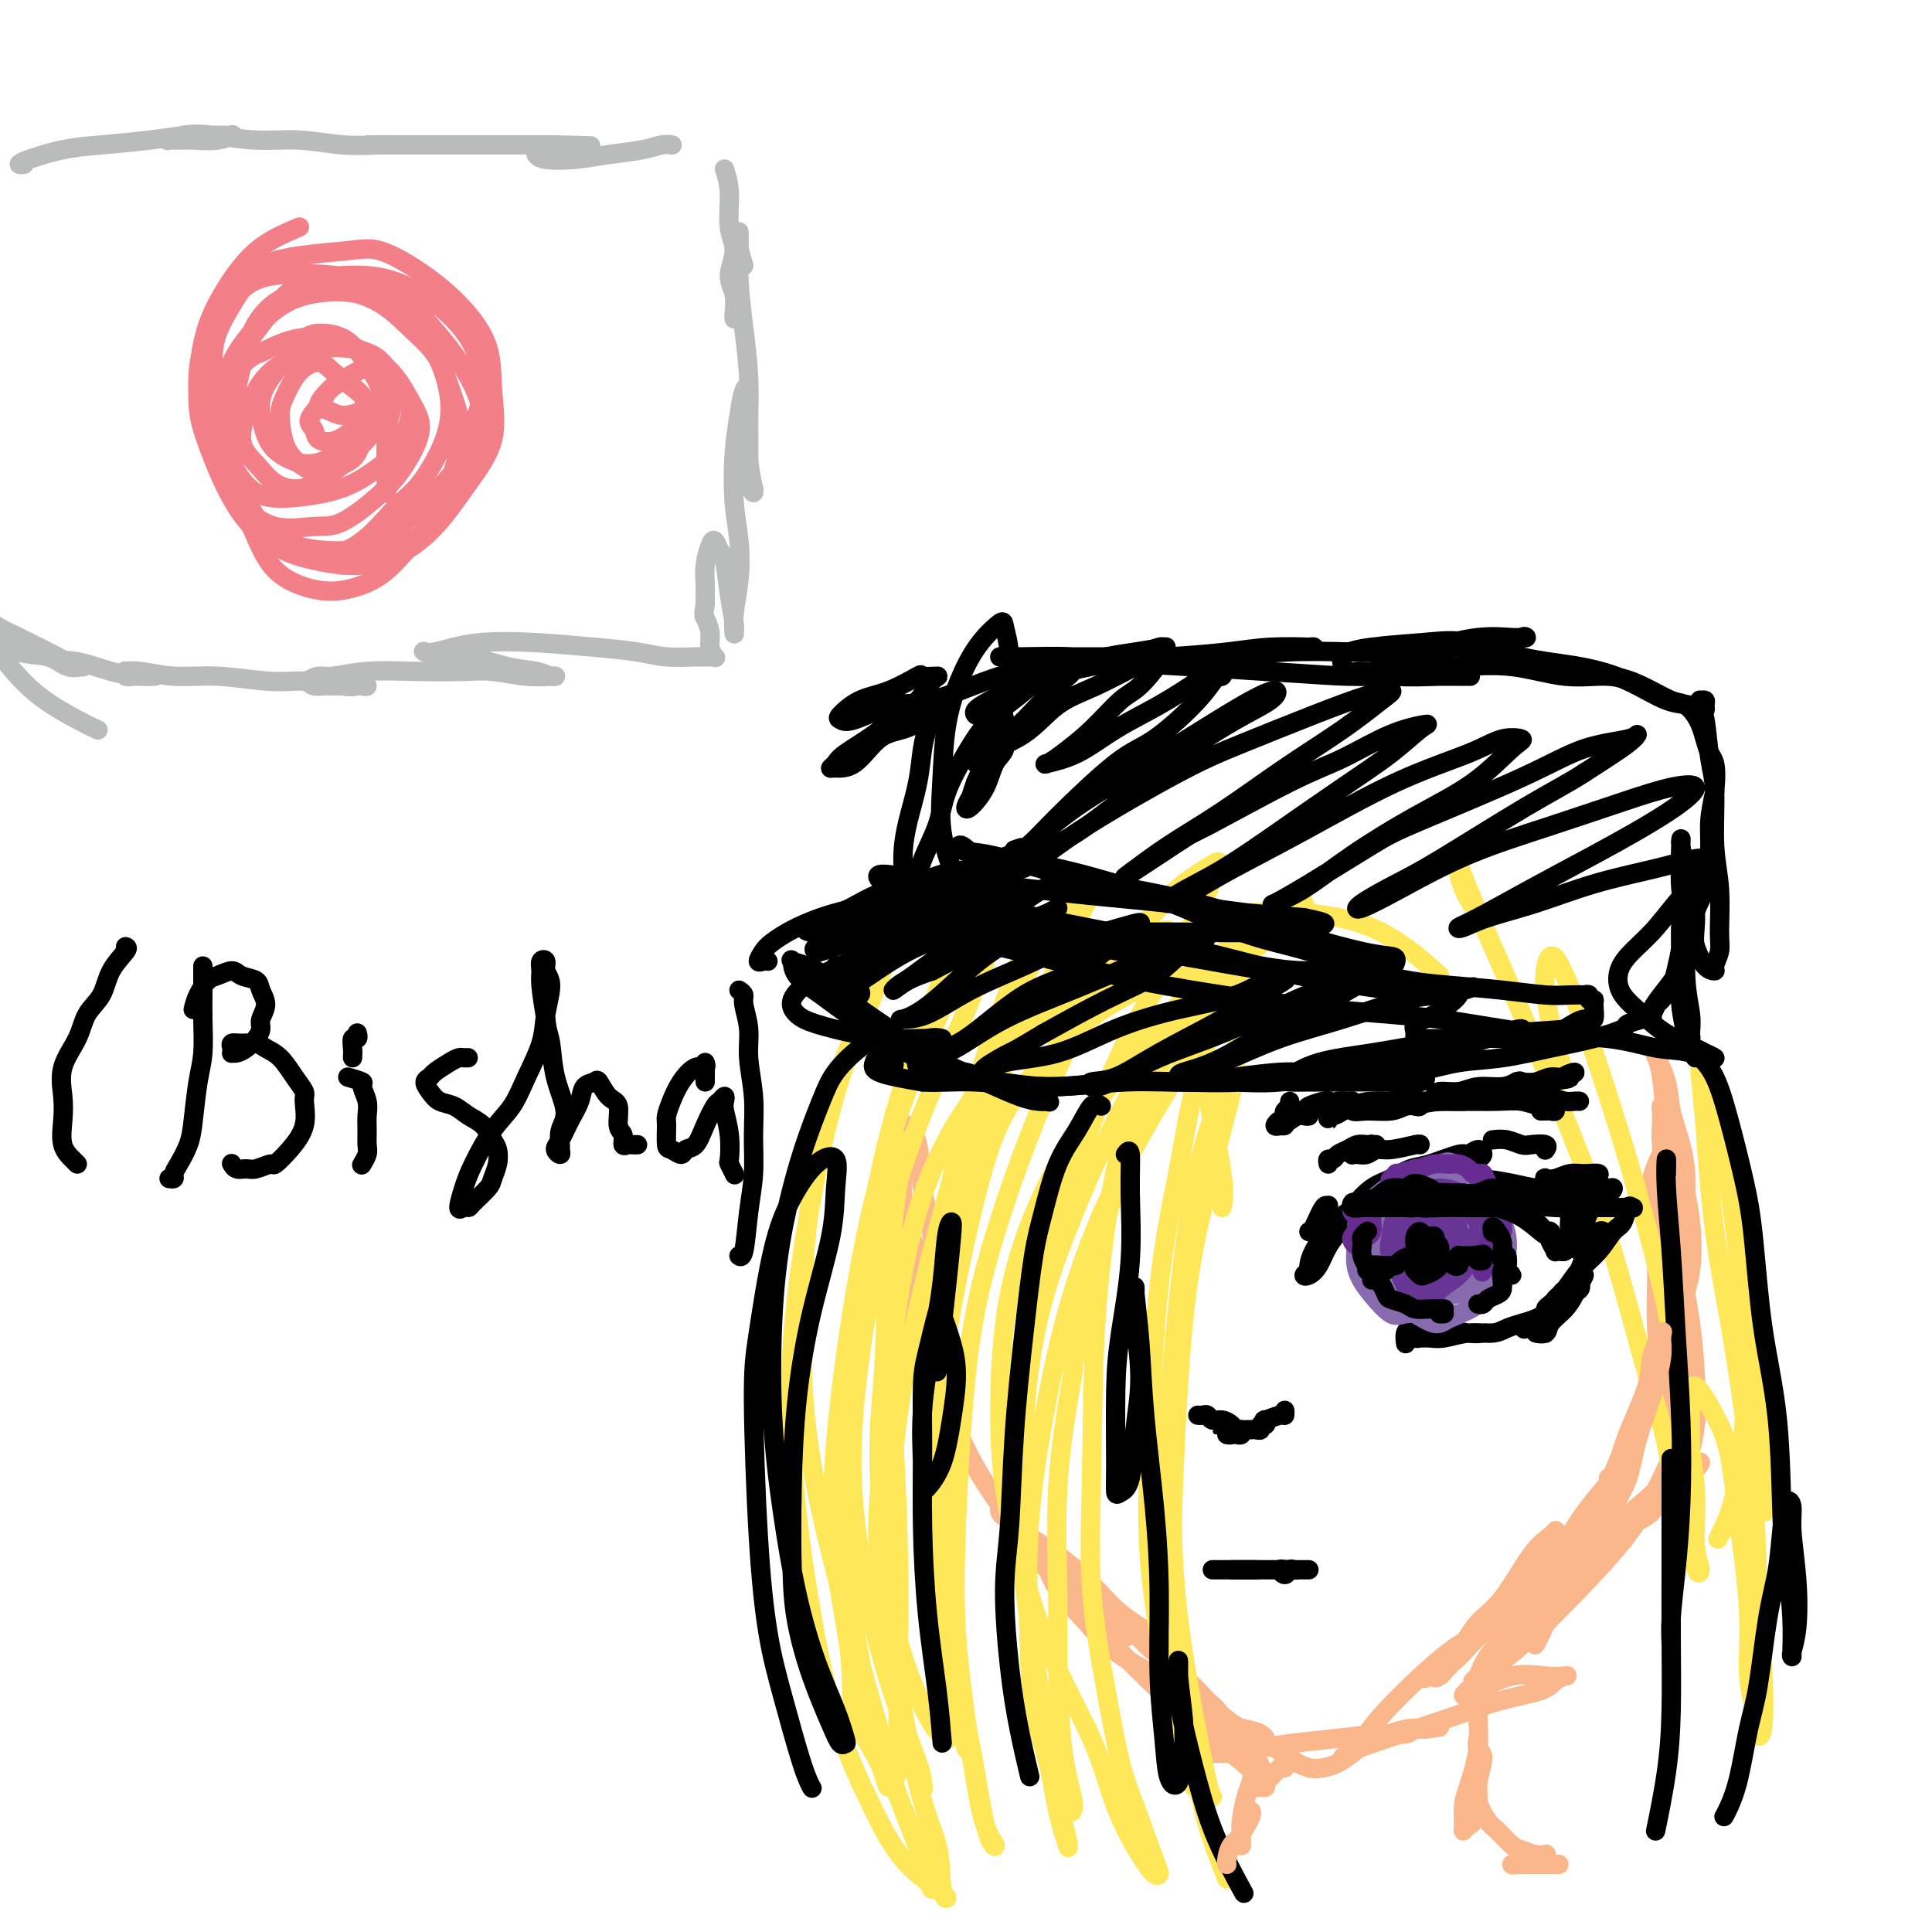 <svg viewBox='0 0 400 400' version='1.1' xmlns='http://www.w3.org/2000/svg' xmlns:xlink='http://www.w3.org/1999/xlink'><g fill='none' stroke='#FBB78C' stroke-width='4' stroke-linecap='round' stroke-linejoin='round'><path d='M240,339c-0.303,-0.110 -0.605,-0.220 -2,-1c-1.395,-0.780 -3.882,-2.230 -6,-4c-2.118,-1.770 -3.866,-3.861 -6,-6c-2.134,-2.139 -4.652,-4.327 -7,-6c-2.348,-1.673 -4.524,-2.831 -6,-4c-1.476,-1.169 -2.252,-2.348 -3,-3c-0.748,-0.652 -1.469,-0.775 -2,-1c-0.531,-0.225 -0.874,-0.550 -1,-1c-0.126,-0.450 -0.036,-1.023 0,-1c0.036,0.023 0.019,0.644 1,2c0.981,1.356 2.959,3.449 5,6c2.041,2.551 4.145,5.560 7,9c2.855,3.440 6.463,7.310 10,11c3.537,3.690 7.004,7.198 10,10c2.996,2.802 5.522,4.897 8,7c2.478,2.103 4.910,4.214 7,6c2.090,1.786 3.840,3.248 5,4c1.160,0.752 1.731,0.793 2,1c0.269,0.207 0.237,0.579 0,0c-0.237,-0.579 -0.677,-2.108 -2,-4c-1.323,-1.892 -3.529,-4.145 -5,-6c-1.471,-1.855 -2.208,-3.311 -4,-5c-1.792,-1.689 -4.638,-3.612 -7,-6c-2.362,-2.388 -4.242,-5.242 -6,-7c-1.758,-1.758 -3.396,-2.420 -4,-3c-0.604,-0.580 -0.173,-1.078 0,-1c0.173,0.078 0.088,0.733 1,2c0.912,1.267 2.820,3.148 5,5c2.180,1.852 4.632,3.677 7,6c2.368,2.323 4.654,5.145 7,7c2.346,1.855 4.753,2.744 7,4c2.247,1.256 4.334,2.881 6,4c1.666,1.119 2.910,1.733 4,2c1.090,0.267 2.024,0.187 3,0c0.976,-0.187 1.993,-0.482 3,-1c1.007,-0.518 2.003,-1.259 3,-2'/><path d='M280,363c1.398,-1.095 1.894,-2.331 3,-4c1.106,-1.669 2.821,-3.770 6,-7c3.179,-3.230 7.820,-7.587 11,-10c3.180,-2.413 4.898,-2.880 8,-5c3.102,-2.120 7.588,-5.891 11,-8c3.412,-2.109 5.748,-2.554 8,-4c2.252,-1.446 4.418,-3.892 6,-5c1.582,-1.108 2.579,-0.876 3,-1c0.421,-0.124 0.265,-0.603 0,-1c-0.265,-0.397 -0.639,-0.711 -2,0c-1.361,0.711 -3.710,2.447 -6,4c-2.290,1.553 -4.520,2.924 -7,5c-2.480,2.076 -5.211,4.856 -8,7c-2.789,2.144 -5.635,3.653 -8,5c-2.365,1.347 -4.248,2.534 -6,4c-1.752,1.466 -3.373,3.212 -4,4c-0.627,0.788 -0.259,0.620 1,0c1.259,-0.620 3.409,-1.690 5,-3c1.591,-1.310 2.622,-2.861 5,-5c2.378,-2.139 6.101,-4.868 10,-8c3.899,-3.132 7.974,-6.669 12,-10c4.026,-3.331 8.004,-6.457 11,-9c2.996,-2.543 5.011,-4.502 7,-6c1.989,-1.498 3.954,-2.535 5,-3c1.046,-0.465 1.174,-0.356 1,0c-0.174,0.356 -0.649,0.961 -2,2c-1.351,1.039 -3.577,2.513 -5,4c-1.423,1.487 -2.041,2.986 -3,4c-0.959,1.014 -2.258,1.542 -3,2c-0.742,0.458 -0.926,0.845 -1,1c-0.074,0.155 -0.037,0.077 0,0'/><path d='M344,281c-0.421,-1.502 -0.842,-3.003 -1,-6c-0.158,-2.997 -0.054,-7.489 0,-10c0.054,-2.511 0.057,-3.040 0,-4c-0.057,-0.960 -0.173,-2.350 0,-2c0.173,0.350 0.635,2.441 1,4c0.365,1.559 0.633,2.585 1,6c0.367,3.415 0.833,9.218 1,13c0.167,3.782 0.033,5.541 0,8c-0.033,2.459 0.033,5.617 0,7c-0.033,1.383 -0.167,0.991 0,1c0.167,0.009 0.634,0.418 1,0c0.366,-0.418 0.631,-1.663 1,-4c0.369,-2.337 0.841,-5.766 1,-9c0.159,-3.234 0.004,-6.273 0,-10c-0.004,-3.727 0.142,-8.142 0,-12c-0.142,-3.858 -0.573,-7.160 -1,-10c-0.427,-2.840 -0.850,-5.218 -1,-7c-0.150,-1.782 -0.026,-2.969 0,-3c0.026,-0.031 -0.046,1.095 0,2c0.046,0.905 0.208,1.588 0,4c-0.208,2.412 -0.788,6.551 -1,10c-0.212,3.449 -0.057,6.206 0,9c0.057,2.794 0.015,5.624 0,7c-0.015,1.376 -0.004,1.297 0,2c0.004,0.703 0.001,2.189 0,3c-0.001,0.811 -0.000,0.946 0,1c0.000,0.054 0.000,0.027 0,0'/><path d='M188,262c-0.059,0.011 -0.118,0.022 0,1c0.118,0.978 0.413,2.924 1,5c0.587,2.076 1.468,4.283 2,7c0.532,2.717 0.717,5.943 1,8c0.283,2.057 0.664,2.945 1,4c0.336,1.055 0.627,2.278 1,3c0.373,0.722 0.829,0.943 1,1c0.171,0.057 0.058,-0.049 0,-1c-0.058,-0.951 -0.061,-2.746 0,-5c0.061,-2.254 0.186,-4.966 0,-8c-0.186,-3.034 -0.685,-6.390 -1,-10c-0.315,-3.610 -0.448,-7.474 -1,-11c-0.552,-3.526 -1.525,-6.714 -2,-10c-0.475,-3.286 -0.454,-6.669 -1,-9c-0.546,-2.331 -1.660,-3.608 -2,-4c-0.340,-0.392 0.094,0.103 0,1c-0.094,0.897 -0.716,2.196 -1,5c-0.284,2.804 -0.230,7.112 0,11c0.230,3.888 0.637,7.357 1,11c0.363,3.643 0.684,7.459 1,11c0.316,3.541 0.628,6.807 1,9c0.372,2.193 0.805,3.314 1,4c0.195,0.686 0.151,0.938 0,1c-0.151,0.062 -0.410,-0.065 0,-1c0.410,-0.935 1.491,-2.677 2,-5c0.509,-2.323 0.448,-5.226 0,-8c-0.448,-2.774 -1.282,-5.418 -2,-8c-0.718,-2.582 -1.318,-5.102 -2,-7c-0.682,-1.898 -1.444,-3.175 -2,-4c-0.556,-0.825 -0.905,-1.199 -1,-1c-0.095,0.199 0.065,0.972 0,3c-0.065,2.028 -0.354,5.311 0,9c0.354,3.689 1.353,7.783 3,12c1.647,4.217 3.943,8.559 6,13c2.057,4.441 3.873,8.983 6,13c2.127,4.017 4.563,7.508 7,11'/><path d='M208,313c4.508,7.484 6.278,7.692 8,9c1.722,1.308 3.395,3.714 5,6c1.605,2.286 3.142,4.450 5,6c1.858,1.550 4.035,2.484 5,3c0.965,0.516 0.716,0.614 1,1c0.284,0.386 1.100,1.058 1,1c-0.100,-0.058 -1.116,-0.848 -2,-2c-0.884,-1.152 -1.635,-2.665 -3,-4c-1.365,-1.335 -3.344,-2.492 -5,-4c-1.656,-1.508 -2.989,-3.367 -4,-4c-1.011,-0.633 -1.699,-0.040 -2,0c-0.301,0.040 -0.215,-0.475 0,0c0.215,0.475 0.560,1.938 2,4c1.440,2.062 3.976,4.724 6,7c2.024,2.276 3.535,4.168 6,6c2.465,1.832 5.882,3.604 8,5c2.118,1.396 2.936,2.416 5,4c2.064,1.584 5.375,3.732 8,5c2.625,1.268 4.566,1.658 6,2c1.434,0.342 2.361,0.637 3,1c0.639,0.363 0.989,0.793 1,1c0.011,0.207 -0.319,0.189 -1,0c-0.681,-0.189 -1.713,-0.550 -3,-1c-1.287,-0.450 -2.828,-0.990 -4,-1c-1.172,-0.010 -1.977,0.510 -3,1c-1.023,0.490 -2.266,0.952 -3,1c-0.734,0.048 -0.959,-0.316 -1,0c-0.041,0.316 0.101,1.311 1,2c0.899,0.689 2.554,1.070 5,1c2.446,-0.070 5.684,-0.592 8,-1c2.316,-0.408 3.709,-0.701 6,-1c2.291,-0.299 5.481,-0.602 9,-1c3.519,-0.398 7.366,-0.890 10,-1c2.634,-0.110 4.055,0.163 5,0c0.945,-0.163 1.413,-0.761 2,-1c0.587,-0.239 1.294,-0.120 2,0'/><path d='M295,358c6.321,-0.780 1.124,-0.230 -1,0c-2.124,0.230 -1.174,0.141 -1,0c0.174,-0.141 -0.426,-0.335 -2,0c-1.574,0.335 -4.121,1.198 -6,2c-1.879,0.802 -3.091,1.543 -4,2c-0.909,0.457 -1.517,0.630 -2,1c-0.483,0.370 -0.841,0.938 -1,1c-0.159,0.062 -0.118,-0.382 1,-1c1.118,-0.618 3.315,-1.411 5,-2c1.685,-0.589 2.860,-0.973 6,-2c3.140,-1.027 8.246,-2.696 12,-4c3.754,-1.304 6.157,-2.245 9,-3c2.843,-0.755 6.125,-1.326 8,-2c1.875,-0.674 2.343,-1.451 3,-2c0.657,-0.549 1.504,-0.869 2,-1c0.496,-0.131 0.642,-0.074 0,0c-0.642,0.074 -2.071,0.164 -4,0c-1.929,-0.164 -4.356,-0.584 -7,0c-2.644,0.584 -5.504,2.170 -7,3c-1.496,0.830 -1.629,0.904 -2,1c-0.371,0.096 -0.981,0.214 -1,0c-0.019,-0.214 0.552,-0.759 2,-2c1.448,-1.241 3.773,-3.176 6,-5c2.227,-1.824 4.355,-3.537 7,-6c2.645,-2.463 5.805,-5.677 9,-9c3.195,-3.323 6.423,-6.757 9,-10c2.577,-3.243 4.501,-6.296 6,-9c1.499,-2.704 2.571,-5.058 3,-6c0.429,-0.942 0.214,-0.471 0,0'/><path d='M346,299c-0.002,-0.419 -0.004,-0.838 0,-1c0.004,-0.162 0.014,-0.065 0,0c-0.014,0.065 -0.053,0.100 0,1c0.053,0.900 0.199,2.667 0,4c-0.199,1.333 -0.741,2.233 -1,3c-0.259,0.767 -0.234,1.402 0,2c0.234,0.598 0.676,1.157 1,1c0.324,-0.157 0.530,-1.032 1,-2c0.470,-0.968 1.205,-2.029 2,-4c0.795,-1.971 1.651,-4.852 2,-8c0.349,-3.148 0.192,-6.562 0,-10c-0.192,-3.438 -0.418,-6.899 -1,-11c-0.582,-4.101 -1.518,-8.843 -2,-12c-0.482,-3.157 -0.508,-4.728 -1,-7c-0.492,-2.272 -1.449,-5.244 -2,-7c-0.551,-1.756 -0.695,-2.298 -1,-2c-0.305,0.298 -0.772,1.434 -1,3c-0.228,1.566 -0.218,3.562 0,6c0.218,2.438 0.645,5.319 1,8c0.355,2.681 0.637,5.164 1,7c0.363,1.836 0.808,3.027 1,4c0.192,0.973 0.130,1.728 0,2c-0.130,0.272 -0.328,0.063 0,-1c0.328,-1.063 1.180,-2.978 2,-5c0.820,-2.022 1.606,-4.151 2,-7c0.394,-2.849 0.397,-6.419 0,-10c-0.397,-3.581 -1.192,-7.172 -2,-10c-0.808,-2.828 -1.628,-4.893 -2,-6c-0.372,-1.107 -0.296,-1.255 -1,0c-0.704,1.255 -2.190,3.915 -3,7c-0.810,3.085 -0.946,6.596 -1,8c-0.054,1.404 -0.027,0.702 0,0'/><path d='M346,251c-0.310,-1.729 -0.620,-3.459 -1,-6c-0.380,-2.541 -0.831,-5.895 -1,-8c-0.169,-2.105 -0.056,-2.961 0,-4c0.056,-1.039 0.056,-2.260 0,-3c-0.056,-0.740 -0.169,-0.997 0,-1c0.169,-0.003 0.619,0.249 1,1c0.381,0.751 0.694,2.001 1,4c0.306,1.999 0.604,4.748 1,6c0.396,1.252 0.891,1.008 1,2c0.109,0.992 -0.169,3.219 0,4c0.169,0.781 0.784,0.114 1,0c0.216,-0.114 0.032,0.323 0,0c-0.032,-0.323 0.089,-1.408 0,-3c-0.089,-1.592 -0.389,-3.693 -1,-6c-0.611,-2.307 -1.534,-4.820 -2,-7c-0.466,-2.180 -0.476,-4.025 -1,-6c-0.524,-1.975 -1.562,-4.079 -2,-5c-0.438,-0.921 -0.275,-0.658 0,0c0.275,0.658 0.661,1.713 1,4c0.339,2.287 0.630,5.808 1,10c0.370,4.192 0.820,9.055 1,11c0.180,1.945 0.090,0.973 0,0'/></g>
<g fill='none' stroke='#FEE859' stroke-width='4' stroke-linecap='round' stroke-linejoin='round'><path d='M263,194c-1.810,1.363 -3.619,2.726 -6,5c-2.381,2.274 -5.333,5.458 -8,9c-2.667,3.542 -5.048,7.440 -6,9c-0.952,1.560 -0.476,0.780 0,0'/><path d='M270,190c0.168,-1.223 0.337,-2.447 0,-3c-0.337,-0.553 -1.178,-0.436 -3,0c-1.822,0.436 -4.624,1.191 -7,3c-2.376,1.809 -4.327,4.674 -7,8c-2.673,3.326 -6.069,7.114 -10,13c-3.931,5.886 -8.399,13.870 -12,21c-3.601,7.130 -6.336,13.406 -9,20c-2.664,6.594 -5.258,13.506 -7,21c-1.742,7.494 -2.632,15.568 -3,22c-0.368,6.432 -0.212,11.220 0,17c0.212,5.780 0.481,12.551 1,20c0.519,7.449 1.287,15.574 2,21c0.713,5.426 1.370,8.152 2,11c0.630,2.848 1.234,5.816 2,9c0.766,3.184 1.693,6.583 2,8c0.307,1.417 -0.005,0.851 0,1c0.005,0.149 0.328,1.011 0,0c-0.328,-1.011 -1.305,-3.897 -2,-7c-0.695,-3.103 -1.107,-6.423 -2,-10c-0.893,-3.577 -2.266,-7.409 -3,-12c-0.734,-4.591 -0.828,-9.939 -1,-16c-0.172,-6.061 -0.422,-12.836 0,-20c0.422,-7.164 1.516,-14.719 3,-23c1.484,-8.281 3.359,-17.288 6,-26c2.641,-8.712 6.049,-17.129 10,-25c3.951,-7.871 8.444,-15.195 12,-21c3.556,-5.805 6.175,-10.089 8,-13c1.825,-2.911 2.855,-4.448 4,-7c1.145,-2.552 2.406,-6.120 3,-8c0.594,-1.880 0.522,-2.073 0,-2c-0.522,0.073 -1.494,0.413 -3,2c-1.506,1.587 -3.547,4.423 -6,8c-2.453,3.577 -5.317,7.897 -8,14c-2.683,6.103 -5.184,13.989 -8,22c-2.816,8.011 -5.947,16.146 -8,24c-2.053,7.854 -3.026,15.427 -4,23'/><path d='M222,285c-1.300,7.592 -2.551,15.073 -3,23c-0.449,7.927 -0.096,16.300 0,22c0.096,5.700 -0.067,8.729 0,14c0.067,5.271 0.362,12.786 1,18c0.638,5.214 1.620,8.128 2,10c0.380,1.872 0.159,2.703 0,3c-0.159,0.297 -0.257,0.059 -1,-1c-0.743,-1.059 -2.130,-2.940 -3,-6c-0.870,-3.060 -1.221,-7.300 -2,-13c-0.779,-5.700 -1.985,-12.862 -3,-20c-1.015,-7.138 -1.837,-14.253 -2,-24c-0.163,-9.747 0.334,-22.126 2,-33c1.666,-10.874 4.503,-20.245 7,-28c2.497,-7.755 4.656,-13.896 7,-20c2.344,-6.104 4.874,-12.171 8,-18c3.126,-5.829 6.847,-11.421 9,-15c2.153,-3.579 2.737,-5.144 4,-8c1.263,-2.856 3.205,-7.002 4,-9c0.795,-1.998 0.444,-1.848 -1,-1c-1.444,0.848 -3.982,2.393 -6,4c-2.018,1.607 -3.517,3.274 -6,6c-2.483,2.726 -5.951,6.509 -10,13c-4.049,6.491 -8.680,15.690 -13,26c-4.320,10.310 -8.328,21.733 -11,31c-2.672,9.267 -4.006,16.380 -5,26c-0.994,9.620 -1.648,21.749 -2,31c-0.352,9.251 -0.401,15.624 0,22c0.401,6.376 1.254,12.753 2,18c0.746,5.247 1.385,9.363 2,13c0.615,3.637 1.205,6.794 2,9c0.795,2.206 1.794,3.461 2,4c0.206,0.539 -0.381,0.363 -1,-1c-0.619,-1.363 -1.269,-3.912 -2,-8c-0.731,-4.088 -1.543,-9.716 -3,-16c-1.457,-6.284 -3.559,-13.224 -5,-21c-1.441,-7.776 -2.220,-16.388 -3,-25'/><path d='M192,311c-2.165,-16.301 -0.579,-21.555 1,-30c1.579,-8.445 3.151,-20.083 6,-32c2.849,-11.917 6.975,-24.113 10,-31c3.025,-6.887 4.948,-8.464 7,-12c2.052,-3.536 4.232,-9.030 6,-13c1.768,-3.970 3.124,-6.417 4,-8c0.876,-1.583 1.274,-2.304 0,-1c-1.274,1.304 -4.218,4.633 -7,8c-2.782,3.367 -5.401,6.772 -9,15c-3.599,8.228 -8.176,21.279 -12,34c-3.824,12.721 -6.894,25.110 -9,35c-2.106,9.890 -3.249,17.279 -4,25c-0.751,7.721 -1.112,15.773 -1,23c0.112,7.227 0.696,13.630 1,18c0.304,4.370 0.329,6.709 1,10c0.671,3.291 1.987,7.536 3,11c1.013,3.464 1.724,6.148 2,7c0.276,0.852 0.116,-0.127 0,-1c-0.116,-0.873 -0.188,-1.639 -1,-4c-0.812,-2.361 -2.363,-6.316 -4,-11c-1.637,-4.684 -3.361,-10.095 -5,-17c-1.639,-6.905 -3.192,-15.302 -4,-23c-0.808,-7.698 -0.870,-14.697 0,-24c0.870,-9.303 2.672,-20.909 5,-31c2.328,-10.091 5.183,-18.665 8,-26c2.817,-7.335 5.596,-13.431 8,-19c2.404,-5.569 4.433,-10.612 6,-15c1.567,-4.388 2.671,-8.121 3,-10c0.329,-1.879 -0.119,-1.905 -1,-2c-0.881,-0.095 -2.197,-0.260 -4,2c-1.803,2.260 -4.093,6.945 -7,14c-2.907,7.055 -6.431,16.482 -9,25c-2.569,8.518 -4.183,16.129 -6,26c-1.817,9.871 -3.835,22.004 -5,32c-1.165,9.996 -1.476,17.856 -1,26c0.476,8.144 1.738,16.572 3,25'/><path d='M177,337c1.124,7.622 2.435,14.179 4,20c1.565,5.821 3.383,10.908 5,15c1.617,4.092 3.032,7.188 4,10c0.968,2.812 1.489,5.338 2,7c0.511,1.662 1.014,2.458 1,2c-0.014,-0.458 -0.544,-2.172 -2,-6c-1.456,-3.828 -3.839,-9.771 -5,-13c-1.161,-3.229 -1.099,-3.746 -4,-14c-2.901,-10.254 -8.763,-30.247 -12,-45c-3.237,-14.753 -3.848,-24.266 -4,-33c-0.152,-8.734 0.155,-16.689 1,-25c0.845,-8.311 2.226,-16.977 4,-24c1.774,-7.023 3.939,-12.402 6,-17c2.061,-4.598 4.017,-8.414 5,-11c0.983,-2.586 0.992,-3.941 1,-4c0.008,-0.059 0.013,1.179 -1,4c-1.013,2.821 -3.044,7.224 -5,12c-1.956,4.776 -3.835,9.925 -6,19c-2.165,9.075 -4.615,22.078 -6,34c-1.385,11.922 -1.704,22.764 -1,34c0.704,11.236 2.429,22.866 4,32c1.571,9.134 2.986,15.772 5,22c2.014,6.228 4.627,12.046 7,17c2.373,4.954 4.506,9.042 7,12c2.494,2.958 5.349,4.784 7,6c1.651,1.216 2.100,1.823 2,2c-0.100,0.177 -0.747,-0.075 -1,-2c-0.253,-1.925 -0.111,-5.522 -1,-9c-0.889,-3.478 -2.807,-6.836 -5,-17c-2.193,-10.164 -4.659,-27.133 -6,-36c-1.341,-8.867 -1.556,-9.633 -1,-19c0.556,-9.367 1.884,-27.336 4,-41c2.116,-13.664 5.021,-23.023 9,-31c3.979,-7.977 9.033,-14.571 14,-20c4.967,-5.429 9.848,-9.694 14,-13c4.152,-3.306 7.576,-5.653 11,-8'/><path d='M234,197c5.065,-4.086 5.228,-3.802 6,-4c0.772,-0.198 2.152,-0.877 2,0c-0.152,0.877 -1.836,3.311 -4,5c-2.164,1.689 -4.807,2.634 -7,4c-2.193,1.366 -3.934,3.151 -5,4c-1.066,0.849 -1.455,0.760 -2,1c-0.545,0.240 -1.245,0.809 0,0c1.245,-0.809 4.435,-2.994 7,-5c2.565,-2.006 4.507,-3.832 8,-6c3.493,-2.168 8.538,-4.678 14,-6c5.462,-1.322 11.340,-1.458 17,-1c5.660,0.458 11.101,1.508 16,4c4.899,2.492 9.257,6.426 11,8c1.743,1.574 0.872,0.787 0,0'/><path d='M306,189c-1.033,-1.318 -2.066,-2.635 -3,-5c-0.934,-2.365 -1.768,-5.776 -2,-7c-0.232,-1.224 0.138,-0.259 1,2c0.862,2.259 2.217,5.813 4,10c1.783,4.187 3.993,9.009 7,16c3.007,6.991 6.812,16.153 10,24c3.188,7.847 5.760,14.379 8,21c2.240,6.621 4.149,13.330 6,20c1.851,6.670 3.645,13.301 5,18c1.355,4.699 2.270,7.466 3,11c0.730,3.534 1.273,7.836 2,11c0.727,3.164 1.636,5.190 2,6c0.364,0.810 0.182,0.405 0,0'/><path d='M324,223c-1.739,-6.220 -3.478,-12.440 -4,-17c-0.522,-4.560 0.174,-7.459 1,-8c0.826,-0.541 1.781,1.275 3,4c1.219,2.725 2.700,6.357 5,13c2.300,6.643 5.419,16.295 8,25c2.581,8.705 4.624,16.463 6,22c1.376,5.537 2.086,8.853 3,14c0.914,5.147 2.031,12.126 3,18c0.969,5.874 1.790,10.642 2,15c0.210,4.358 -0.193,8.305 0,11c0.193,2.695 0.980,4.136 1,5c0.020,0.864 -0.727,1.149 -1,-1c-0.273,-2.149 -0.074,-6.732 0,-10c0.074,-3.268 0.021,-5.219 0,-6c-0.021,-0.781 -0.011,-0.390 0,0'/><path d='M350,299c-0.013,-2.789 -0.026,-5.579 0,-8c0.026,-2.421 0.092,-4.474 1,-4c0.908,0.474 2.659,3.476 4,6c1.341,2.524 2.271,4.570 3,8c0.729,3.430 1.256,8.245 2,14c0.744,5.755 1.705,12.452 2,18c0.295,5.548 -0.078,9.947 0,13c0.078,3.053 0.606,4.760 1,7c0.394,2.240 0.655,5.014 1,6c0.345,0.986 0.775,0.185 1,-2c0.225,-2.185 0.247,-5.755 0,-10c-0.247,-4.245 -0.762,-9.166 -1,-15c-0.238,-5.834 -0.197,-12.581 -1,-22c-0.803,-9.419 -2.448,-21.511 -4,-31c-1.552,-9.489 -3.010,-16.375 -4,-24c-0.990,-7.625 -1.513,-15.989 -2,-22c-0.487,-6.011 -0.937,-9.669 -1,-11c-0.063,-1.331 0.263,-0.335 1,2c0.737,2.335 1.886,6.010 3,11c1.114,4.990 2.193,11.294 3,18c0.807,6.706 1.344,13.815 2,19c0.656,5.185 1.433,8.446 2,13c0.567,4.554 0.924,10.401 1,15c0.076,4.599 -0.130,7.950 0,10c0.130,2.050 0.596,2.799 1,3c0.404,0.201 0.746,-0.146 1,-2c0.254,-1.854 0.419,-5.213 0,-9c-0.419,-3.787 -1.423,-8.000 -2,-11c-0.577,-3.000 -0.726,-4.785 -1,-6c-0.274,-1.215 -0.673,-1.859 -1,0c-0.327,1.859 -0.583,6.220 -1,11c-0.417,4.780 -0.997,9.979 -2,14c-1.003,4.021 -2.429,6.863 -3,8c-0.571,1.137 -0.285,0.568 0,0'/></g>
<g fill='none' stroke='#000000' stroke-width='4' stroke-linecap='round' stroke-linejoin='round'><path d='M271,255c0.227,0.028 0.454,0.056 1,-1c0.546,-1.056 1.412,-3.196 2,-4c0.588,-0.804 0.897,-0.274 1,0c0.103,0.274 -0.001,0.290 0,0c0.001,-0.290 0.107,-0.888 0,0c-0.107,0.888 -0.425,3.261 -1,5c-0.575,1.739 -1.406,2.845 -2,4c-0.594,1.155 -0.952,2.358 -1,3c-0.048,0.642 0.213,0.723 0,1c-0.213,0.277 -0.902,0.749 -1,1c-0.098,0.251 0.393,0.281 1,0c0.607,-0.281 1.330,-0.875 2,-2c0.670,-1.125 1.286,-2.783 2,-4c0.714,-1.217 1.524,-1.995 2,-3c0.476,-1.005 0.617,-2.239 1,-3c0.383,-0.761 1.008,-1.049 1,-1c-0.008,0.049 -0.648,0.434 -1,1c-0.352,0.566 -0.416,1.311 -1,2c-0.584,0.689 -1.687,1.320 -2,2c-0.313,0.680 0.166,1.408 0,2c-0.166,0.592 -0.975,1.047 -1,1c-0.025,-0.047 0.733,-0.597 1,-1c0.267,-0.403 0.041,-0.660 0,-1c-0.041,-0.340 0.103,-0.764 1,-2c0.897,-1.236 2.547,-3.286 4,-5c1.453,-1.714 2.708,-3.094 4,-4c1.292,-0.906 2.621,-1.338 4,-2c1.379,-0.662 2.806,-1.555 4,-2c1.194,-0.445 2.153,-0.442 4,-1c1.847,-0.558 4.583,-1.677 6,-2c1.417,-0.323 1.515,0.151 2,0c0.485,-0.151 1.356,-0.927 2,-1c0.644,-0.073 1.059,0.558 1,1c-0.059,0.442 -0.593,0.696 -1,1c-0.407,0.304 -0.688,0.658 -2,1c-1.312,0.342 -3.656,0.671 -6,1'/><path d='M298,242c-2.222,1.072 -3.776,1.751 -5,2c-1.224,0.249 -2.119,0.067 -3,0c-0.881,-0.067 -1.750,-0.019 -2,0c-0.250,0.019 0.119,0.008 1,0c0.881,-0.008 2.273,-0.012 4,0c1.727,0.012 3.789,0.042 6,0c2.211,-0.042 4.571,-0.156 7,0c2.429,0.156 4.928,0.581 7,1c2.072,0.419 3.716,0.831 5,1c1.284,0.169 2.208,0.094 3,0c0.792,-0.094 1.453,-0.206 2,0c0.547,0.206 0.980,0.732 1,1c0.020,0.268 -0.371,0.279 -1,0c-0.629,-0.279 -1.495,-0.850 -3,-1c-1.505,-0.150 -3.651,0.119 -6,0c-2.349,-0.119 -4.903,-0.625 -7,-1c-2.097,-0.375 -3.738,-0.618 -5,-1c-1.262,-0.382 -2.146,-0.903 -3,-1c-0.854,-0.097 -1.680,0.229 -2,0c-0.320,-0.229 -0.136,-1.015 0,-1c0.136,0.015 0.223,0.830 1,1c0.777,0.170 2.242,-0.304 4,0c1.758,0.304 3.807,1.387 6,2c2.193,0.613 4.529,0.756 7,1c2.471,0.244 5.075,0.587 7,1c1.925,0.413 3.169,0.895 4,1c0.831,0.105 1.248,-0.168 2,0c0.752,0.168 1.840,0.775 2,1c0.160,0.225 -0.607,0.067 -1,0c-0.393,-0.067 -0.412,-0.042 -1,0c-0.588,0.042 -1.746,0.103 -3,0c-1.254,-0.103 -2.604,-0.368 -5,-1c-2.396,-0.632 -5.837,-1.632 -8,-2c-2.163,-0.368 -3.046,-0.105 -4,0c-0.954,0.105 -1.977,0.053 -3,0'/><path d='M305,246c-4.377,-0.466 -2.820,-0.133 -2,0c0.820,0.133 0.904,0.064 1,0c0.096,-0.064 0.205,-0.122 1,0c0.795,0.122 2.275,0.425 4,1c1.725,0.575 3.695,1.422 6,2c2.305,0.578 4.947,0.887 7,1c2.053,0.113 3.519,0.030 5,0c1.481,-0.030 2.979,-0.008 4,0c1.021,0.008 1.565,0.002 2,0c0.435,-0.002 0.761,-0.001 1,0c0.239,0.001 0.391,0.001 1,0c0.609,-0.001 1.677,-0.003 2,0c0.323,0.003 -0.098,0.011 0,0c0.098,-0.011 0.714,-0.041 1,0c0.286,0.041 0.240,0.152 0,0c-0.240,-0.152 -0.676,-0.569 -1,0c-0.324,0.569 -0.536,2.122 -1,3c-0.464,0.878 -1.178,1.079 -2,2c-0.822,0.921 -1.751,2.561 -3,4c-1.249,1.439 -2.818,2.676 -4,4c-1.182,1.324 -1.977,2.733 -3,4c-1.023,1.267 -2.274,2.391 -3,3c-0.726,0.609 -0.926,0.702 -1,1c-0.074,0.298 -0.021,0.799 0,1c0.021,0.201 0.011,0.100 0,0'/><path d='M326,265c0.285,0.163 0.569,0.326 1,0c0.431,-0.326 1.008,-1.139 1,-1c-0.008,0.139 -0.603,1.232 -1,2c-0.397,0.768 -0.598,1.211 -1,2c-0.402,0.789 -1.005,1.924 -2,3c-0.995,1.076 -2.382,2.093 -3,3c-0.618,0.907 -0.467,1.703 -1,2c-0.533,0.297 -1.751,0.093 -2,0c-0.249,-0.093 0.469,-0.077 1,0c0.531,0.077 0.874,0.213 1,0c0.126,-0.213 0.036,-0.775 0,-1c-0.036,-0.225 -0.018,-0.112 0,0'/><path d='M321,273c0.072,-0.399 0.143,-0.798 0,-1c-0.143,-0.202 -0.501,-0.208 -1,0c-0.499,0.208 -1.139,0.629 -2,1c-0.861,0.371 -1.942,0.692 -3,1c-1.058,0.308 -2.093,0.604 -3,1c-0.907,0.396 -1.685,0.891 -3,1c-1.315,0.109 -3.165,-0.167 -5,0c-1.835,0.167 -3.653,0.778 -5,1c-1.347,0.222 -2.224,0.056 -3,0c-0.776,-0.056 -1.453,-0.001 -2,0c-0.547,0.001 -0.964,-0.052 -1,0c-0.036,0.052 0.308,0.210 1,0c0.692,-0.210 1.733,-0.788 3,-1c1.267,-0.212 2.761,-0.057 4,0c1.239,0.057 2.224,0.015 3,0c0.776,-0.015 1.345,-0.004 2,0c0.655,0.004 1.398,0.002 2,0c0.602,-0.002 1.063,-0.004 1,0c-0.063,0.004 -0.648,0.015 -1,0c-0.352,-0.015 -0.469,-0.057 -1,0c-0.531,0.057 -1.476,0.211 -3,0c-1.524,-0.211 -3.628,-0.787 -5,-1c-1.372,-0.213 -2.014,-0.064 -3,0c-0.986,0.064 -2.317,0.042 -3,0c-0.683,-0.042 -0.719,-0.104 -1,0c-0.281,0.104 -0.806,0.374 -1,1c-0.194,0.626 -0.055,1.607 0,2c0.055,0.393 0.028,0.196 0,0'/></g>
<g fill='none' stroke='#886AAE' stroke-width='4' stroke-linecap='round' stroke-linejoin='round'><path d='M291,250c-0.226,0.029 -0.452,0.058 -1,1c-0.548,0.942 -1.419,2.795 -2,4c-0.581,1.205 -0.873,1.760 -1,3c-0.127,1.240 -0.088,3.164 0,5c0.088,1.836 0.224,3.586 1,5c0.776,1.414 2.193,2.494 3,3c0.807,0.506 1.006,0.439 2,1c0.994,0.561 2.784,1.750 4,2c1.216,0.250 1.857,-0.438 3,-1c1.143,-0.562 2.789,-0.997 4,-2c1.211,-1.003 1.989,-2.573 3,-4c1.011,-1.427 2.257,-2.712 3,-4c0.743,-1.288 0.985,-2.581 1,-4c0.015,-1.419 -0.196,-2.965 -1,-5c-0.804,-2.035 -2.202,-4.558 -3,-6c-0.798,-1.442 -0.997,-1.804 -2,-3c-1.003,-1.196 -2.811,-3.227 -4,-4c-1.189,-0.773 -1.760,-0.290 -3,0c-1.240,0.290 -3.148,0.386 -4,1c-0.852,0.614 -0.647,1.746 -1,3c-0.353,1.254 -1.263,2.630 -2,5c-0.737,2.370 -1.303,5.735 -1,8c0.303,2.265 1.473,3.431 2,5c0.527,1.569 0.412,3.541 1,5c0.588,1.459 1.881,2.406 3,3c1.119,0.594 2.064,0.834 3,1c0.936,0.166 1.862,0.259 3,0c1.138,-0.259 2.487,-0.868 4,-2c1.513,-1.132 3.190,-2.786 4,-4c0.810,-1.214 0.752,-1.987 1,-3c0.248,-1.013 0.801,-2.265 1,-4c0.199,-1.735 0.045,-3.951 -1,-6c-1.045,-2.049 -2.981,-3.931 -4,-5c-1.019,-1.069 -1.120,-1.326 -2,-2c-0.880,-0.674 -2.537,-1.764 -4,-2c-1.463,-0.236 -2.731,0.382 -4,1'/><path d='M297,245c-2.029,0.229 -3.101,1.301 -4,3c-0.899,1.699 -1.624,4.024 -2,6c-0.376,1.976 -0.403,3.602 0,5c0.403,1.398 1.234,2.569 2,4c0.766,1.431 1.465,3.121 2,4c0.535,0.879 0.904,0.945 2,1c1.096,0.055 2.919,0.098 4,0c1.081,-0.098 1.421,-0.337 2,-1c0.579,-0.663 1.397,-1.750 2,-3c0.603,-1.250 0.992,-2.662 1,-4c0.008,-1.338 -0.363,-2.603 -1,-4c-0.637,-1.397 -1.538,-2.928 -2,-4c-0.462,-1.072 -0.485,-1.686 -1,-2c-0.515,-0.314 -1.523,-0.327 -2,0c-0.477,0.327 -0.422,0.994 -1,2c-0.578,1.006 -1.790,2.352 -2,4c-0.210,1.648 0.581,3.598 1,5c0.419,1.402 0.466,2.256 1,3c0.534,0.744 1.554,1.379 2,2c0.446,0.621 0.317,1.227 1,1c0.683,-0.227 2.176,-1.287 3,-2c0.824,-0.713 0.978,-1.077 1,-2c0.022,-0.923 -0.088,-2.403 0,-3c0.088,-0.597 0.374,-0.311 0,-1c-0.374,-0.689 -1.408,-2.354 -2,-3c-0.592,-0.646 -0.743,-0.271 -1,0c-0.257,0.271 -0.621,0.440 -1,1c-0.379,0.560 -0.774,1.511 -1,2c-0.226,0.489 -0.282,0.517 0,1c0.282,0.483 0.903,1.421 1,2c0.097,0.579 -0.330,0.801 0,1c0.330,0.199 1.417,0.377 2,0c0.583,-0.377 0.661,-1.307 1,-2c0.339,-0.693 0.937,-1.148 1,-2c0.063,-0.852 -0.411,-2.101 -1,-3c-0.589,-0.899 -1.295,-1.450 -2,-2'/><path d='M303,254c-0.443,-1.703 -0.550,-2.460 -1,-3c-0.450,-0.540 -1.242,-0.863 -2,-1c-0.758,-0.137 -1.483,-0.089 -2,0c-0.517,0.089 -0.826,0.220 -1,1c-0.174,0.780 -0.215,2.211 0,3c0.215,0.789 0.684,0.938 1,1c0.316,0.062 0.479,0.038 1,0c0.521,-0.038 1.399,-0.090 2,0c0.601,0.090 0.927,0.322 1,0c0.073,-0.322 -0.105,-1.199 0,-2c0.105,-0.801 0.492,-1.527 0,-2c-0.492,-0.473 -1.863,-0.693 -3,-1c-1.137,-0.307 -2.041,-0.700 -3,-1c-0.959,-0.300 -1.972,-0.506 -3,0c-1.028,0.506 -2.070,1.725 -3,3c-0.930,1.275 -1.749,2.607 -2,4c-0.251,1.393 0.064,2.846 0,4c-0.064,1.154 -0.509,2.007 0,3c0.509,0.993 1.971,2.125 3,3c1.029,0.875 1.626,1.493 3,1c1.374,-0.493 3.525,-2.097 5,-3c1.475,-0.903 2.275,-1.103 3,-2c0.725,-0.897 1.376,-2.489 2,-4c0.624,-1.511 1.221,-2.942 1,-4c-0.221,-1.058 -1.259,-1.744 -2,-3c-0.741,-1.256 -1.186,-3.081 -2,-4c-0.814,-0.919 -1.997,-0.931 -3,-1c-1.003,-0.069 -1.825,-0.196 -3,0c-1.175,0.196 -2.703,0.714 -4,2c-1.297,1.286 -2.363,3.339 -3,5c-0.637,1.661 -0.845,2.930 -1,4c-0.155,1.070 -0.257,1.941 0,3c0.257,1.059 0.873,2.304 2,3c1.127,0.696 2.765,0.841 4,1c1.235,0.159 2.067,0.331 3,0c0.933,-0.331 1.966,-1.166 3,-2'/><path d='M299,262c2.234,-0.663 2.820,-1.819 3,-3c0.180,-1.181 -0.047,-2.385 0,-4c0.047,-1.615 0.369,-3.639 0,-5c-0.369,-1.361 -1.429,-2.058 -3,-3c-1.571,-0.942 -3.654,-2.130 -5,-3c-1.346,-0.870 -1.956,-1.423 -3,-1c-1.044,0.423 -2.521,1.823 -4,3c-1.479,1.177 -2.962,2.130 -4,4c-1.038,1.870 -1.633,4.655 -2,7c-0.367,2.345 -0.505,4.249 0,6c0.505,1.751 1.652,3.347 3,5c1.348,1.653 2.897,3.362 4,4c1.103,0.638 1.760,0.204 3,0c1.240,-0.204 3.063,-0.177 5,-1c1.937,-0.823 3.990,-2.497 5,-4c1.010,-1.503 0.978,-2.834 1,-4c0.022,-1.166 0.096,-2.165 0,-4c-0.096,-1.835 -0.364,-4.506 -1,-6c-0.636,-1.494 -1.641,-1.811 -3,-3c-1.359,-1.189 -3.073,-3.249 -4,-4c-0.927,-0.751 -1.066,-0.193 -2,0c-0.934,0.193 -2.664,0.021 -4,1c-1.336,0.979 -2.278,3.107 -3,5c-0.722,1.893 -1.223,3.549 -1,5c0.223,1.451 1.169,2.698 2,4c0.831,1.302 1.547,2.659 3,4c1.453,1.341 3.644,2.666 5,3c1.356,0.334 1.876,-0.322 3,-1c1.124,-0.678 2.850,-1.376 4,-2c1.150,-0.624 1.724,-1.172 2,-2c0.276,-0.828 0.254,-1.935 0,-3c-0.254,-1.065 -0.739,-2.086 -1,-3c-0.261,-0.914 -0.297,-1.719 -1,-2c-0.703,-0.281 -2.074,-0.037 -3,0c-0.926,0.037 -1.407,-0.132 -2,0c-0.593,0.132 -1.296,0.566 -2,1'/><path d='M294,256c-1.616,0.293 -1.655,1.526 -2,3c-0.345,1.474 -0.997,3.189 -1,4c-0.003,0.811 0.644,0.719 1,1c0.356,0.281 0.421,0.934 1,1c0.579,0.066 1.671,-0.454 3,-1c1.329,-0.546 2.893,-1.117 4,-2c1.107,-0.883 1.755,-2.077 2,-3c0.245,-0.923 0.087,-1.575 0,-2c-0.087,-0.425 -0.104,-0.623 0,-1c0.104,-0.377 0.329,-0.933 0,-1c-0.329,-0.067 -1.213,0.353 -2,1c-0.787,0.647 -1.478,1.519 -2,2c-0.522,0.481 -0.876,0.572 -1,1c-0.124,0.428 -0.019,1.194 0,2c0.019,0.806 -0.048,1.654 0,2c0.048,0.346 0.213,0.191 1,0c0.787,-0.191 2.198,-0.419 3,-1c0.802,-0.581 0.995,-1.516 1,-2c0.005,-0.484 -0.178,-0.517 0,-1c0.178,-0.483 0.718,-1.415 1,-2c0.282,-0.585 0.307,-0.821 0,-1c-0.307,-0.179 -0.944,-0.299 -1,0c-0.056,0.299 0.470,1.018 0,2c-0.470,0.982 -1.934,2.226 -3,4c-1.066,1.774 -1.733,4.078 -2,5c-0.267,0.922 -0.133,0.461 0,0'/></g>
<g fill='none' stroke='#673594' stroke-width='4' stroke-linecap='round' stroke-linejoin='round'><path d='M292,256c0.107,0.249 0.214,0.498 0,1c-0.214,0.502 -0.750,1.257 -1,2c-0.250,0.743 -0.213,1.474 0,2c0.213,0.526 0.603,0.847 1,1c0.397,0.153 0.799,0.140 1,0c0.201,-0.140 0.199,-0.405 1,-1c0.801,-0.595 2.405,-1.521 3,-2c0.595,-0.479 0.182,-0.512 0,-1c-0.182,-0.488 -0.133,-1.430 0,-2c0.133,-0.570 0.348,-0.768 0,-1c-0.348,-0.232 -1.261,-0.497 -2,-1c-0.739,-0.503 -1.305,-1.243 -2,-1c-0.695,0.243 -1.519,1.470 -2,2c-0.481,0.530 -0.619,0.362 -1,1c-0.381,0.638 -1.004,2.080 -1,3c0.004,0.920 0.634,1.317 1,2c0.366,0.683 0.466,1.650 1,2c0.534,0.350 1.502,0.082 2,0c0.498,-0.082 0.528,0.020 1,0c0.472,-0.020 1.388,-0.163 2,-1c0.612,-0.837 0.921,-2.368 1,-3c0.079,-0.632 -0.072,-0.364 0,-1c0.072,-0.636 0.367,-2.176 0,-3c-0.367,-0.824 -1.395,-0.933 -2,-1c-0.605,-0.067 -0.787,-0.093 -1,0c-0.213,0.093 -0.458,0.304 -1,1c-0.542,0.696 -1.383,1.875 -2,3c-0.617,1.125 -1.011,2.194 -1,3c0.011,0.806 0.425,1.350 1,2c0.575,0.650 1.310,1.408 2,2c0.690,0.592 1.334,1.019 2,1c0.666,-0.019 1.352,-0.483 2,-1c0.648,-0.517 1.256,-1.087 2,-2c0.744,-0.913 1.623,-2.169 2,-3c0.377,-0.831 0.250,-1.237 0,-2c-0.250,-0.763 -0.625,-1.881 -1,-3'/><path d='M300,255c0.048,-1.763 -1.332,-1.170 -2,-1c-0.668,0.170 -0.623,-0.082 -1,0c-0.377,0.082 -1.174,0.499 -2,1c-0.826,0.501 -1.679,1.088 -2,2c-0.321,0.912 -0.109,2.150 0,3c0.109,0.850 0.116,1.312 0,2c-0.116,0.688 -0.353,1.601 0,2c0.353,0.399 1.296,0.283 2,0c0.704,-0.283 1.167,-0.732 2,-1c0.833,-0.268 2.035,-0.355 3,-1c0.965,-0.645 1.694,-1.847 2,-3c0.306,-1.153 0.190,-2.257 0,-3c-0.190,-0.743 -0.455,-1.125 -1,-2c-0.545,-0.875 -1.369,-2.242 -2,-3c-0.631,-0.758 -1.070,-0.906 -2,-1c-0.930,-0.094 -2.351,-0.135 -3,0c-0.649,0.135 -0.526,0.446 -1,2c-0.474,1.554 -1.546,4.352 -2,6c-0.454,1.648 -0.291,2.146 0,3c0.291,0.854 0.711,2.063 1,3c0.289,0.937 0.449,1.600 1,2c0.551,0.400 1.494,0.536 3,0c1.506,-0.536 3.574,-1.746 5,-3c1.426,-1.254 2.210,-2.553 3,-4c0.790,-1.447 1.585,-3.043 2,-4c0.415,-0.957 0.449,-1.274 0,-2c-0.449,-0.726 -1.383,-1.862 -2,-3c-0.617,-1.138 -0.918,-2.280 -2,-3c-1.082,-0.720 -2.946,-1.018 -4,-1c-1.054,0.018 -1.300,0.352 -2,1c-0.700,0.648 -1.855,1.610 -3,3c-1.145,1.390 -2.279,3.207 -3,5c-0.721,1.793 -1.028,3.563 -1,5c0.028,1.437 0.392,2.541 1,4c0.608,1.459 1.459,3.274 2,4c0.541,0.726 0.770,0.363 1,0'/><path d='M293,268c1.088,2.020 2.307,0.571 3,0c0.693,-0.571 0.860,-0.264 2,-1c1.140,-0.736 3.253,-2.514 4,-4c0.747,-1.486 0.127,-2.679 0,-4c-0.127,-1.321 0.238,-2.769 0,-4c-0.238,-1.231 -1.079,-2.245 -2,-3c-0.921,-0.755 -1.920,-1.252 -3,-2c-1.080,-0.748 -2.240,-1.749 -3,-2c-0.760,-0.251 -1.122,0.246 -2,1c-0.878,0.754 -2.274,1.765 -3,3c-0.726,1.235 -0.782,2.696 -1,4c-0.218,1.304 -0.598,2.453 0,4c0.598,1.547 2.173,3.492 3,5c0.827,1.508 0.904,2.580 2,3c1.096,0.420 3.210,0.189 4,0c0.790,-0.189 0.257,-0.335 1,-1c0.743,-0.665 2.762,-1.849 4,-3c1.238,-1.151 1.695,-2.270 2,-3c0.305,-0.730 0.459,-1.072 0,-2c-0.459,-0.928 -1.532,-2.444 -2,-4c-0.468,-1.556 -0.331,-3.153 -1,-4c-0.669,-0.847 -2.145,-0.944 -3,-1c-0.855,-0.056 -1.088,-0.071 -2,0c-0.912,0.071 -2.501,0.229 -3,1c-0.499,0.771 0.094,2.154 0,3c-0.094,0.846 -0.874,1.156 -1,2c-0.126,0.844 0.403,2.222 1,3c0.597,0.778 1.260,0.956 2,1c0.740,0.044 1.555,-0.045 2,0c0.445,0.045 0.520,0.224 1,0c0.480,-0.224 1.366,-0.852 2,-1c0.634,-0.148 1.018,0.184 1,0c-0.018,-0.184 -0.438,-0.884 -1,-1c-0.562,-0.116 -1.267,0.353 -2,1c-0.733,0.647 -1.495,1.470 -2,2c-0.505,0.530 -0.752,0.765 -1,1'/><path d='M295,262c-0.833,0.500 -0.417,0.250 0,0'/></g>
<g fill='none' stroke='#672C91' stroke-width='4' stroke-linecap='round' stroke-linejoin='round'><path d='M280,250c-0.111,0.334 -0.222,0.668 0,1c0.222,0.332 0.776,0.661 1,1c0.224,0.339 0.116,0.686 0,1c-0.116,0.314 -0.241,0.593 0,1c0.241,0.407 0.849,0.941 1,1c0.151,0.059 -0.155,-0.358 0,-1c0.155,-0.642 0.770,-1.508 1,-2c0.230,-0.492 0.077,-0.609 0,-1c-0.077,-0.391 -0.076,-1.054 0,-1c0.076,0.054 0.227,0.827 0,1c-0.227,0.173 -0.832,-0.252 -1,0c-0.168,0.252 0.101,1.181 0,2c-0.101,0.819 -0.573,1.527 -1,2c-0.427,0.473 -0.809,0.712 -1,1c-0.191,0.288 -0.192,0.624 0,1c0.192,0.376 0.577,0.793 1,1c0.423,0.207 0.884,0.206 1,0c0.116,-0.206 -0.112,-0.617 0,-1c0.112,-0.383 0.566,-0.737 1,-1c0.434,-0.263 0.849,-0.435 1,-1c0.151,-0.565 0.036,-1.524 0,-2c-0.036,-0.476 0.005,-0.468 0,-1c-0.005,-0.532 -0.057,-1.605 0,-2c0.057,-0.395 0.222,-0.114 0,0c-0.222,0.114 -0.831,0.059 -1,0c-0.169,-0.059 0.101,-0.122 0,0c-0.101,0.122 -0.574,0.428 -1,1c-0.426,0.572 -0.806,1.411 -1,2c-0.194,0.589 -0.204,0.929 0,1c0.204,0.071 0.622,-0.125 1,0c0.378,0.125 0.717,0.572 1,0c0.283,-0.572 0.509,-2.163 1,-3c0.491,-0.837 1.245,-0.918 2,-1'/><path d='M286,250c1.118,-1.100 1.415,-2.351 2,-3c0.585,-0.649 1.460,-0.696 2,-1c0.540,-0.304 0.744,-0.866 1,-1c0.256,-0.134 0.563,0.161 1,0c0.437,-0.161 1.003,-0.776 1,-1c-0.003,-0.224 -0.574,-0.057 -1,0c-0.426,0.057 -0.706,0.002 -1,0c-0.294,-0.002 -0.602,0.048 -1,0c-0.398,-0.048 -0.888,-0.194 -1,0c-0.112,0.194 0.153,0.729 0,1c-0.153,0.271 -0.723,0.279 -1,0c-0.277,-0.279 -0.261,-0.845 0,-1c0.261,-0.155 0.768,0.101 1,0c0.232,-0.101 0.189,-0.559 1,-1c0.811,-0.441 2.477,-0.864 3,-1c0.523,-0.136 -0.098,0.016 0,0c0.098,-0.016 0.913,-0.200 1,0c0.087,0.200 -0.555,0.785 -1,1c-0.445,0.215 -0.694,0.061 -1,0c-0.306,-0.061 -0.668,-0.030 -1,0c-0.332,0.030 -0.633,0.057 -1,0c-0.367,-0.057 -0.801,-0.200 -1,0c-0.199,0.200 -0.164,0.743 0,1c0.164,0.257 0.456,0.227 1,0c0.544,-0.227 1.339,-0.650 2,-1c0.661,-0.350 1.189,-0.627 2,-1c0.811,-0.373 1.905,-0.842 3,-1c1.095,-0.158 2.192,-0.005 3,0c0.808,0.005 1.326,-0.139 2,0c0.674,0.139 1.504,0.559 2,1c0.496,0.441 0.659,0.902 1,1c0.341,0.098 0.861,-0.166 1,0c0.139,0.166 -0.103,0.762 0,1c0.103,0.238 0.552,0.119 1,0'/><path d='M307,244c1.007,0.681 0.024,0.883 0,1c-0.024,0.117 0.911,0.149 1,0c0.089,-0.149 -0.667,-0.478 -1,-1c-0.333,-0.522 -0.243,-1.237 0,-1c0.243,0.237 0.640,1.426 1,2c0.360,0.574 0.685,0.532 1,1c0.315,0.468 0.620,1.447 1,2c0.380,0.553 0.834,0.681 1,1c0.166,0.319 0.045,0.831 0,1c-0.045,0.169 -0.012,-0.003 0,0c0.012,0.003 0.003,0.182 0,0c-0.003,-0.182 -0.001,-0.726 0,-1c0.001,-0.274 0.000,-0.277 0,0c-0.000,0.277 -0.000,0.833 0,1c0.000,0.167 0.000,-0.057 0,0c-0.000,0.057 -0.000,0.394 0,1c0.000,0.606 0.001,1.481 0,2c-0.001,0.519 -0.004,0.683 0,1c0.004,0.317 0.015,0.788 0,1c-0.015,0.212 -0.056,0.165 0,0c0.056,-0.165 0.208,-0.447 0,-1c-0.208,-0.553 -0.776,-1.377 -1,-2c-0.224,-0.623 -0.102,-1.046 0,-1c0.102,0.046 0.185,0.559 0,1c-0.185,0.441 -0.637,0.809 -1,2c-0.363,1.191 -0.636,3.205 -1,5c-0.364,1.795 -0.818,3.370 -1,4c-0.182,0.630 -0.091,0.315 0,0'/></g>
<g fill='none' stroke='#000000' stroke-width='4' stroke-linecap='round' stroke-linejoin='round'><path d='M284,249c0.164,-0.186 0.329,-0.372 1,-1c0.671,-0.628 1.850,-1.700 3,-2c1.150,-0.300 2.272,0.170 3,0c0.728,-0.170 1.064,-0.981 2,-1c0.936,-0.019 2.473,0.755 3,1c0.527,0.245 0.045,-0.040 0,0c-0.045,0.040 0.348,0.403 0,1c-0.348,0.597 -1.438,1.428 -2,2c-0.562,0.572 -0.597,0.885 -1,1c-0.403,0.115 -1.173,0.032 -2,0c-0.827,-0.032 -1.710,-0.013 -3,0c-1.290,0.013 -2.985,0.018 -4,0c-1.015,-0.018 -1.349,-0.060 -2,0c-0.651,0.060 -1.619,0.223 -2,0c-0.381,-0.223 -0.175,-0.831 0,-1c0.175,-0.169 0.319,0.099 1,0c0.681,-0.099 1.899,-0.567 4,-1c2.101,-0.433 5.083,-0.831 8,-1c2.917,-0.169 5.768,-0.108 8,0c2.232,0.108 3.845,0.264 5,0c1.155,-0.264 1.852,-0.946 3,-1c1.148,-0.054 2.749,0.521 3,1c0.251,0.479 -0.846,0.860 -2,1c-1.154,0.140 -2.364,0.037 -4,0c-1.636,-0.037 -3.696,-0.010 -6,0c-2.304,0.010 -4.850,0.002 -7,0c-2.150,-0.002 -3.904,0.003 -5,0c-1.096,-0.003 -1.534,-0.015 -2,0c-0.466,0.015 -0.958,0.057 -1,0c-0.042,-0.057 0.367,-0.211 1,0c0.633,0.211 1.489,0.789 3,1c1.511,0.211 3.676,0.057 6,0c2.324,-0.057 4.807,-0.016 7,0c2.193,0.016 4.097,0.008 6,0'/><path d='M308,249c4.281,0.150 3.485,0.026 4,0c0.515,-0.026 2.341,0.046 3,0c0.659,-0.046 0.150,-0.208 0,0c-0.150,0.208 0.060,0.788 0,1c-0.060,0.212 -0.390,0.058 -1,0c-0.610,-0.058 -1.501,-0.019 -3,0c-1.499,0.019 -3.608,0.019 -6,0c-2.392,-0.019 -5.067,-0.058 -7,0c-1.933,0.058 -3.123,0.213 -4,0c-0.877,-0.213 -1.441,-0.793 -2,-1c-0.559,-0.207 -1.112,-0.040 -1,0c0.112,0.040 0.889,-0.045 2,0c1.111,0.045 2.555,0.222 5,0c2.445,-0.222 5.891,-0.843 9,-1c3.109,-0.157 5.881,0.150 9,0c3.119,-0.150 6.585,-0.758 9,-1c2.415,-0.242 3.780,-0.118 5,0c1.220,0.118 2.294,0.229 3,0c0.706,-0.229 1.042,-0.797 1,-1c-0.042,-0.203 -0.463,-0.039 -1,0c-0.537,0.039 -1.191,-0.046 -2,0c-0.809,0.046 -1.773,0.222 -3,0c-1.227,-0.222 -2.716,-0.843 -4,-1c-1.284,-0.157 -2.363,0.150 -3,0c-0.637,-0.150 -0.832,-0.758 -1,-1c-0.168,-0.242 -0.310,-0.118 0,0c0.310,0.118 1.071,0.232 2,0c0.929,-0.232 2.025,-0.809 3,-1c0.975,-0.191 1.829,0.004 3,0c1.171,-0.004 2.659,-0.209 3,0c0.341,0.209 -0.466,0.830 -1,1c-0.534,0.170 -0.795,-0.112 -1,0c-0.205,0.112 -0.354,0.618 -1,1c-0.646,0.382 -1.789,0.641 -3,1c-1.211,0.359 -2.489,0.817 -3,1c-0.511,0.183 -0.256,0.092 0,0'/></g>
<g fill='none' stroke='#FEE859' stroke-width='4' stroke-linecap='round' stroke-linejoin='round'><path d='M264,204c-1.296,1.397 -2.591,2.793 -4,5c-1.409,2.207 -2.931,5.223 -4,8c-1.069,2.777 -1.685,5.315 -3,9c-1.315,3.685 -3.328,8.518 -5,16c-1.672,7.482 -3.004,17.612 -4,27c-0.996,9.388 -1.658,18.032 -2,25c-0.342,6.968 -0.365,12.259 0,19c0.365,6.741 1.117,14.931 2,22c0.883,7.069 1.896,13.019 3,19c1.104,5.981 2.297,11.995 3,15c0.703,3.005 0.915,3.001 1,3c0.085,-0.001 0.042,-0.001 0,0'/><path d='M254,389c-1.004,-2.526 -2.007,-5.053 -3,-8c-0.993,-2.947 -1.974,-6.316 -3,-12c-1.026,-5.684 -2.096,-13.685 -3,-22c-0.904,-8.315 -1.641,-16.946 -2,-23c-0.359,-6.054 -0.341,-9.532 0,-18c0.341,-8.468 1.006,-21.927 2,-32c0.994,-10.073 2.318,-16.762 4,-24c1.682,-7.238 3.722,-15.026 5,-20c1.278,-4.974 1.794,-7.136 2,-8c0.206,-0.864 0.103,-0.432 0,0'/><path d='M258,207c0.026,-1.973 0.052,-3.946 0,-5c-0.052,-1.054 -0.181,-1.190 -1,0c-0.819,1.190 -2.328,3.707 -4,7c-1.672,3.293 -3.508,7.363 -5,13c-1.492,5.637 -2.639,12.842 -4,20c-1.361,7.158 -2.934,14.271 -4,24c-1.066,9.729 -1.623,22.076 -2,32c-0.377,9.924 -0.573,17.424 0,25c0.573,7.576 1.917,15.226 3,21c1.083,5.774 1.907,9.670 3,14c1.093,4.330 2.455,9.094 3,11c0.545,1.906 0.272,0.953 0,0'/><path d='M253,250c0.289,-1.401 0.578,-2.801 0,-7c-0.578,-4.199 -2.023,-11.196 -3,-16c-0.977,-4.804 -1.488,-7.413 -3,-9c-1.512,-1.587 -4.026,-2.150 -6,-1c-1.974,1.150 -3.407,4.015 -5,8c-1.593,3.985 -3.346,9.090 -5,17c-1.654,7.910 -3.208,18.624 -4,30c-0.792,11.376 -0.821,23.414 -1,33c-0.179,9.586 -0.507,16.719 0,24c0.507,7.281 1.849,14.711 3,21c1.151,6.289 2.110,11.439 3,15c0.890,3.561 1.709,5.535 3,9c1.291,3.465 3.052,8.422 4,11c0.948,2.578 1.083,2.778 1,3c-0.083,0.222 -0.385,0.466 -1,0c-0.615,-0.466 -1.544,-1.644 -3,-4c-1.456,-2.356 -3.438,-5.892 -5,-10c-1.562,-4.108 -2.703,-8.787 -5,-14c-2.297,-5.213 -5.749,-10.960 -9,-19c-3.251,-8.040 -6.299,-18.374 -8,-27c-1.701,-8.626 -2.054,-15.543 -2,-23c0.054,-7.457 0.517,-15.454 2,-23c1.483,-7.546 3.988,-14.639 7,-21c3.012,-6.361 6.531,-11.988 10,-17c3.469,-5.012 6.887,-9.410 10,-13c3.113,-3.590 5.920,-6.372 8,-9c2.080,-2.628 3.434,-5.101 4,-6c0.566,-0.899 0.345,-0.224 -1,0c-1.345,0.224 -3.812,-0.004 -7,1c-3.188,1.004 -7.096,3.241 -10,5c-2.904,1.759 -4.802,3.041 -8,6c-3.198,2.959 -7.694,7.594 -11,12c-3.306,4.406 -5.422,8.583 -8,18c-2.578,9.417 -5.617,24.074 -7,33c-1.383,8.926 -1.109,12.122 -1,18c0.109,5.878 0.055,14.439 0,23'/><path d='M195,318c0.193,10.219 1.175,15.266 2,20c0.825,4.734 1.493,9.154 2,13c0.507,3.846 0.852,7.116 1,9c0.148,1.884 0.100,2.382 0,2c-0.100,-0.382 -0.253,-1.643 -1,-4c-0.747,-2.357 -2.088,-5.809 -3,-10c-0.912,-4.191 -1.394,-9.120 -2,-15c-0.606,-5.880 -1.335,-12.710 -2,-21c-0.665,-8.290 -1.265,-18.041 -1,-27c0.265,-8.959 1.396,-17.127 3,-26c1.604,-8.873 3.683,-18.451 6,-27c2.317,-8.549 4.874,-16.067 7,-22c2.126,-5.933 3.821,-10.280 5,-13c1.179,-2.720 1.843,-3.814 2,-5c0.157,-1.186 -0.192,-2.466 -1,-3c-0.808,-0.534 -2.074,-0.324 -4,1c-1.926,1.324 -4.513,3.760 -7,7c-2.487,3.240 -4.876,7.283 -8,14c-3.124,6.717 -6.983,16.109 -10,26c-3.017,9.891 -5.191,20.279 -7,31c-1.809,10.721 -3.252,21.773 -4,31c-0.748,9.227 -0.801,16.630 0,24c0.801,7.370 2.457,14.707 3,20c0.543,5.293 -0.026,8.541 1,12c1.026,3.459 3.648,7.128 5,10c1.352,2.872 1.435,4.945 2,5c0.565,0.055 1.613,-1.910 2,-4c0.387,-2.090 0.113,-4.307 0,-8c-0.113,-3.693 -0.065,-8.864 0,-15c0.065,-6.136 0.146,-13.239 0,-21c-0.146,-7.761 -0.519,-16.180 -1,-25c-0.481,-8.820 -1.071,-18.040 -1,-26c0.071,-7.960 0.803,-14.659 1,-20c0.197,-5.341 -0.139,-9.322 0,-12c0.139,-2.678 0.754,-4.051 1,-3c0.246,1.051 0.123,4.525 0,8'/><path d='M186,244c-0.414,3.961 -1.449,9.863 -2,17c-0.551,7.137 -0.619,15.509 -1,22c-0.381,6.491 -1.075,11.102 -1,19c0.075,7.898 0.921,19.083 2,27c1.079,7.917 2.392,12.565 4,17c1.608,4.435 3.510,8.655 5,11c1.490,2.345 2.569,2.813 3,3c0.431,0.187 0.216,0.094 0,0'/></g>
<g fill='none' stroke='#000000' stroke-width='4' stroke-linecap='round' stroke-linejoin='round'><path d='M270,231c0.493,0.091 0.986,0.182 1,0c0.014,-0.182 -0.451,-0.638 0,-1c0.451,-0.362 1.816,-0.630 3,-1c1.184,-0.370 2.186,-0.843 3,-1c0.814,-0.157 1.441,0.000 2,0c0.559,-0.000 1.050,-0.159 1,0c-0.050,0.159 -0.640,0.636 -1,1c-0.360,0.364 -0.489,0.615 -1,1c-0.511,0.385 -1.404,0.904 -2,1c-0.596,0.096 -0.894,-0.229 -1,0c-0.106,0.229 -0.021,1.014 0,1c0.021,-0.014 -0.022,-0.827 0,-1c0.022,-0.173 0.110,0.293 1,0c0.890,-0.293 2.582,-1.347 4,-2c1.418,-0.653 2.563,-0.907 4,-1c1.437,-0.093 3.167,-0.025 4,0c0.833,0.025 0.770,0.005 1,0c0.230,-0.005 0.753,0.003 1,0c0.247,-0.003 0.218,-0.019 0,0c-0.218,0.019 -0.627,0.072 -1,0c-0.373,-0.072 -0.711,-0.268 -1,0c-0.289,0.268 -0.528,1.000 0,1c0.528,-0.000 1.824,-0.733 3,-1c1.176,-0.267 2.234,-0.067 4,0c1.766,0.067 4.241,0.003 7,0c2.759,-0.003 5.802,0.056 8,0c2.198,-0.056 3.553,-0.225 5,0c1.447,0.225 2.988,0.845 4,1c1.012,0.155 1.497,-0.155 2,0c0.503,0.155 1.024,0.773 1,1c-0.024,0.227 -0.594,0.061 -1,0c-0.406,-0.061 -0.648,-0.016 -1,0c-0.352,0.016 -0.815,0.005 -1,0c-0.185,-0.005 -0.093,-0.002 0,0'/><path d='M248,293c0.327,0.032 0.655,0.064 1,0c0.345,-0.064 0.708,-0.223 1,0c0.292,0.223 0.513,0.829 1,1c0.487,0.171 1.242,-0.094 2,0c0.758,0.094 1.521,0.547 2,1c0.479,0.453 0.675,0.906 1,1c0.325,0.094 0.778,-0.171 1,0c0.222,0.171 0.213,0.778 0,1c-0.213,0.222 -0.628,0.059 -1,0c-0.372,-0.059 -0.699,-0.015 -1,0c-0.301,0.015 -0.575,0.000 -1,0c-0.425,-0.000 -1.001,0.014 -1,0c0.001,-0.014 0.577,-0.056 1,0c0.423,0.056 0.691,0.211 1,0c0.309,-0.211 0.660,-0.789 1,-1c0.340,-0.211 0.670,-0.055 1,0c0.330,0.055 0.662,0.011 1,0c0.338,-0.011 0.683,0.012 1,0c0.317,-0.012 0.608,-0.060 1,0c0.392,0.060 0.887,0.227 1,0c0.113,-0.227 -0.156,-0.850 0,-1c0.156,-0.150 0.735,0.171 1,0c0.265,-0.171 0.215,-0.834 0,-1c-0.215,-0.166 -0.593,0.165 0,0c0.593,-0.165 2.159,-0.828 3,-1c0.841,-0.172 0.957,0.146 1,0c0.043,-0.146 0.012,-0.756 0,-1c-0.012,-0.244 -0.006,-0.122 0,0'/><path d='M251,325c0.673,0.000 1.346,0.000 2,0c0.654,0.000 1.289,0.000 2,0c0.711,0.000 1.497,0.000 2,0c0.503,0.000 0.722,0.000 1,0c0.278,0.000 0.613,0.000 1,0c0.387,0.000 0.825,0.000 1,0c0.175,0.000 0.088,0.000 0,0'/><path d='M259,325c-0.330,0.000 -0.660,0.000 -1,0c-0.340,0.000 -0.691,0.000 -1,0c-0.309,0.000 -0.578,0.000 -1,0c-0.422,0.000 -0.998,0.000 -1,0c-0.002,0.000 0.568,0.000 1,0c0.432,0.000 0.725,0.000 1,0c0.275,0.000 0.533,0.000 1,0c0.467,0.000 1.145,0.000 2,0c0.855,0.000 1.889,0.000 3,0c1.111,0.000 2.299,0.000 3,0c0.701,0.000 0.915,0.000 1,0c0.085,0.000 0.043,0.000 0,0'/><path d='M269,325c0.088,-0.010 0.177,-0.021 0,0c-0.177,0.021 -0.618,0.072 -1,0c-0.382,-0.072 -0.705,-0.268 -1,0c-0.295,0.268 -0.561,1.000 -1,1c-0.439,-0.000 -1.050,-0.732 -1,-1c0.050,-0.268 0.759,-0.072 1,0c0.241,0.072 0.012,0.019 0,0c-0.012,-0.019 0.193,-0.005 1,0c0.807,0.005 2.217,0.001 3,0c0.783,-0.001 0.938,-0.000 1,0c0.062,0.000 0.031,0.000 0,0'/><path d='M295,259c0.423,-0.025 0.846,-0.050 1,0c0.154,0.050 0.040,0.175 0,0c-0.040,-0.175 -0.007,-0.650 0,-1c0.007,-0.350 -0.012,-0.574 0,-1c0.012,-0.426 0.056,-1.053 0,-1c-0.056,0.053 -0.211,0.785 0,1c0.211,0.215 0.788,-0.086 1,0c0.212,0.086 0.061,0.559 0,1c-0.061,0.441 -0.031,0.851 0,1c0.031,0.149 0.062,0.037 0,0c-0.062,-0.037 -0.216,0.000 0,0c0.216,-0.000 0.804,-0.037 1,0c0.196,0.037 0.001,0.149 0,0c-0.001,-0.149 0.193,-0.560 0,-1c-0.193,-0.440 -0.774,-0.908 -1,-1c-0.226,-0.092 -0.099,0.194 0,0c0.099,-0.194 0.170,-0.868 0,-1c-0.170,-0.132 -0.581,0.279 -1,1c-0.419,0.721 -0.845,1.752 -1,2c-0.155,0.248 -0.038,-0.288 0,0c0.038,0.288 -0.001,1.398 0,2c0.001,0.602 0.043,0.694 0,1c-0.043,0.306 -0.169,0.825 0,1c0.169,0.175 0.634,0.005 1,0c0.366,-0.005 0.632,0.153 1,0c0.368,-0.153 0.838,-0.619 1,-1c0.162,-0.381 0.016,-0.677 0,-1c-0.016,-0.323 0.097,-0.673 0,-1c-0.097,-0.327 -0.404,-0.631 -1,-1c-0.596,-0.369 -1.480,-0.803 -2,-1c-0.520,-0.197 -0.675,-0.156 -1,0c-0.325,0.156 -0.818,0.427 -1,1c-0.182,0.573 -0.052,1.450 0,2c0.052,0.550 0.026,0.775 0,1'/><path d='M293,262c-0.208,0.788 -0.227,0.758 0,1c0.227,0.242 0.702,0.755 1,1c0.298,0.245 0.420,0.220 1,0c0.580,-0.220 1.616,-0.636 2,-1c0.384,-0.364 0.114,-0.675 0,-1c-0.114,-0.325 -0.073,-0.662 0,-1c0.073,-0.338 0.178,-0.675 0,-1c-0.178,-0.325 -0.640,-0.638 -1,-1c-0.360,-0.362 -0.619,-0.775 -1,-1c-0.381,-0.225 -0.884,-0.263 -1,0c-0.116,0.263 0.154,0.826 0,1c-0.154,0.174 -0.732,-0.043 -1,0c-0.268,0.043 -0.227,0.345 0,1c0.227,0.655 0.640,1.665 1,2c0.360,0.335 0.667,-0.003 1,0c0.333,0.003 0.694,0.347 1,0c0.306,-0.347 0.559,-1.384 1,-2c0.441,-0.616 1.072,-0.810 1,-1c-0.072,-0.190 -0.846,-0.375 -1,-1c-0.154,-0.625 0.313,-1.692 0,-2c-0.313,-0.308 -1.404,0.141 -2,0c-0.596,-0.141 -0.696,-0.872 -1,-1c-0.304,-0.128 -0.814,0.348 -1,1c-0.186,0.652 -0.050,1.481 0,2c0.050,0.519 0.013,0.727 0,1c-0.013,0.273 -0.004,0.612 0,1c0.004,0.388 0.001,0.825 0,1c-0.001,0.175 -0.001,0.087 0,0'/><path d='M303,247c-0.426,0.568 -0.852,1.136 -1,1c-0.148,-0.136 -0.018,-0.976 0,-1c0.018,-0.024 -0.075,0.769 0,1c0.075,0.231 0.317,-0.099 1,0c0.683,0.099 1.805,0.628 3,1c1.195,0.372 2.461,0.586 4,1c1.539,0.414 3.350,1.028 5,2c1.650,0.972 3.139,2.301 4,3c0.861,0.699 1.095,0.769 2,1c0.905,0.231 2.479,0.625 3,1c0.521,0.375 -0.013,0.731 0,1c0.013,0.269 0.574,0.452 0,0c-0.574,-0.452 -2.284,-1.538 -3,-2c-0.716,-0.462 -0.438,-0.300 -1,-1c-0.562,-0.700 -1.963,-2.261 -3,-3c-1.037,-0.739 -1.711,-0.655 -2,-1c-0.289,-0.345 -0.195,-1.120 0,-1c0.195,0.120 0.489,1.136 1,2c0.511,0.864 1.237,1.576 2,2c0.763,0.424 1.562,0.560 2,1c0.438,0.440 0.516,1.184 1,2c0.484,0.816 1.375,1.703 2,2c0.625,0.297 0.986,0.003 1,0c0.014,-0.003 -0.318,0.286 -1,0c-0.682,-0.286 -1.713,-1.146 -2,-2c-0.287,-0.854 0.171,-1.703 0,-2c-0.171,-0.297 -0.969,-0.041 -1,0c-0.031,0.041 0.705,-0.131 1,0c0.295,0.131 0.147,0.566 0,1'/><path d='M321,256c-0.373,-0.359 -0.306,0.244 0,1c0.306,0.756 0.852,1.664 1,2c0.148,0.336 -0.100,0.098 0,0c0.100,-0.098 0.549,-0.057 1,0c0.451,0.057 0.906,0.129 1,0c0.094,-0.129 -0.171,-0.459 0,-1c0.171,-0.541 0.778,-1.292 1,-2c0.222,-0.708 0.060,-1.374 0,-2c-0.060,-0.626 -0.017,-1.211 0,-2c0.017,-0.789 0.008,-1.781 0,-2c-0.008,-0.219 -0.013,0.335 0,1c0.013,0.665 0.045,1.440 0,2c-0.045,0.560 -0.168,0.903 0,1c0.168,0.097 0.627,-0.054 1,0c0.373,0.054 0.660,0.311 1,0c0.340,-0.311 0.733,-1.191 1,-2c0.267,-0.809 0.408,-1.548 1,-2c0.592,-0.452 1.634,-0.617 2,-1c0.366,-0.383 0.056,-0.982 0,-1c-0.056,-0.018 0.144,0.547 0,1c-0.144,0.453 -0.631,0.793 -1,1c-0.369,0.207 -0.622,0.281 -1,1c-0.378,0.719 -0.883,2.084 -1,3c-0.117,0.916 0.153,1.382 0,2c-0.153,0.618 -0.728,1.387 -1,2c-0.272,0.613 -0.241,1.068 0,1c0.241,-0.068 0.691,-0.660 1,-1c0.309,-0.340 0.478,-0.429 1,-1c0.522,-0.571 1.398,-1.623 2,-2c0.602,-0.377 0.929,-0.079 1,0c0.071,0.079 -0.115,-0.061 0,0c0.115,0.061 0.531,0.324 0,1c-0.531,0.676 -2.009,1.765 -3,3c-0.991,1.235 -1.496,2.618 -2,4'/><path d='M327,263c-1.257,3.181 -2.401,3.634 -3,4c-0.599,0.366 -0.655,0.644 -1,1c-0.345,0.356 -0.979,0.790 -1,1c-0.021,0.210 0.572,0.195 1,0c0.428,-0.195 0.691,-0.571 1,-1c0.309,-0.429 0.665,-0.911 1,-1c0.335,-0.089 0.648,0.216 1,0c0.352,-0.216 0.742,-0.952 1,-1c0.258,-0.048 0.384,0.593 0,1c-0.384,0.407 -1.277,0.579 -2,1c-0.723,0.421 -1.276,1.092 -2,2c-0.724,0.908 -1.618,2.052 -3,3c-1.382,0.948 -3.252,1.699 -4,2c-0.748,0.301 -0.374,0.150 0,0'/><path d='M177,206c0.388,0.059 0.777,0.118 1,0c0.223,-0.118 0.281,-0.414 0,-1c-0.281,-0.586 -0.903,-1.464 -1,-2c-0.097,-0.536 0.329,-0.730 0,-1c-0.329,-0.270 -1.412,-0.615 -2,-1c-0.588,-0.385 -0.681,-0.809 -1,-1c-0.319,-0.191 -0.863,-0.149 -1,0c-0.137,0.149 0.132,0.403 0,1c-0.132,0.597 -0.666,1.536 0,3c0.666,1.464 2.531,3.452 4,5c1.469,1.548 2.541,2.654 4,4c1.459,1.346 3.305,2.932 5,4c1.695,1.068 3.239,1.620 4,2c0.761,0.380 0.740,0.590 1,1c0.260,0.410 0.800,1.020 1,1c0.200,-0.020 0.059,-0.671 0,-1c-0.059,-0.329 -0.037,-0.335 -1,-1c-0.963,-0.665 -2.911,-1.989 -4,-3c-1.089,-1.011 -1.319,-1.710 -3,-3c-1.681,-1.290 -4.815,-3.171 -7,-5c-2.185,-1.829 -3.423,-3.606 -5,-5c-1.577,-1.394 -3.495,-2.405 -5,-3c-1.505,-0.595 -2.598,-0.776 -3,-1c-0.402,-0.224 -0.113,-0.493 0,0c0.113,0.493 0.049,1.748 1,3c0.951,1.252 2.916,2.502 5,4c2.084,1.498 4.287,3.245 7,5c2.713,1.755 5.938,3.518 9,5c3.062,1.482 5.963,2.685 9,4c3.037,1.315 6.210,2.744 9,4c2.790,1.256 5.195,2.338 7,3c1.805,0.662 3.008,0.904 4,1c0.992,0.096 1.771,0.046 2,0c0.229,-0.046 -0.092,-0.089 0,0c0.092,0.089 0.598,0.311 0,0c-0.598,-0.311 -2.299,-1.156 -4,-2'/><path d='M213,226c-1.875,-0.636 -5.562,-1.225 -8,-2c-2.438,-0.775 -3.626,-1.735 -5,-2c-1.374,-0.265 -2.935,0.166 -4,0c-1.065,-0.166 -1.635,-0.929 -2,-1c-0.365,-0.071 -0.525,0.552 0,1c0.525,0.448 1.736,0.722 4,1c2.264,0.278 5.581,0.559 9,1c3.419,0.441 6.940,1.042 11,1c4.060,-0.042 8.661,-0.728 13,-1c4.339,-0.272 8.418,-0.129 13,0c4.582,0.129 9.667,0.245 13,0c3.333,-0.245 4.914,-0.851 7,-1c2.086,-0.149 4.679,0.159 6,0c1.321,-0.159 1.371,-0.785 1,-1c-0.371,-0.215 -1.163,-0.019 -2,0c-0.837,0.019 -1.718,-0.138 -4,0c-2.282,0.138 -5.964,0.573 -9,1c-3.036,0.427 -5.426,0.846 -7,1c-1.574,0.154 -2.334,0.043 -3,0c-0.666,-0.043 -1.240,-0.017 -1,0c0.240,0.017 1.294,0.027 3,0c1.706,-0.027 4.065,-0.089 7,0c2.935,0.089 6.445,0.329 10,0c3.555,-0.329 7.154,-1.225 11,-2c3.846,-0.775 7.937,-1.427 12,-2c4.063,-0.573 8.097,-1.065 11,-2c2.903,-0.935 4.676,-2.312 7,-3c2.324,-0.688 5.201,-0.686 7,-1c1.799,-0.314 2.522,-0.943 2,-1c-0.522,-0.057 -2.287,0.458 -4,1c-1.713,0.542 -3.373,1.112 -6,2c-2.627,0.888 -6.220,2.094 -9,3c-2.780,0.906 -4.749,1.513 -6,2c-1.251,0.487 -1.786,0.853 -2,1c-0.214,0.147 -0.107,0.073 0,0'/><path d='M288,222c-3.170,1.350 1.406,0.724 5,0c3.594,-0.724 6.207,-1.546 9,-2c2.793,-0.454 5.764,-0.541 9,-1c3.236,-0.459 6.735,-1.290 10,-2c3.265,-0.710 6.296,-1.301 9,-2c2.704,-0.699 5.081,-1.508 6,-2c0.919,-0.492 0.379,-0.667 1,-1c0.621,-0.333 2.401,-0.825 3,-1c0.599,-0.175 0.017,-0.033 0,0c-0.017,0.033 0.532,-0.043 1,0c0.468,0.043 0.857,0.204 1,0c0.143,-0.204 0.041,-0.773 0,-1c-0.041,-0.227 -0.020,-0.114 0,0'/><path d='M159,199c-0.288,-0.049 -0.576,-0.099 -1,0c-0.424,0.099 -0.984,0.346 -1,0c-0.016,-0.346 0.511,-1.285 1,-2c0.489,-0.715 0.939,-1.204 2,-2c1.061,-0.796 2.733,-1.898 5,-3c2.267,-1.102 5.129,-2.205 8,-3c2.871,-0.795 5.750,-1.283 9,-2c3.250,-0.717 6.872,-1.664 9,-2c2.128,-0.336 2.762,-0.061 4,0c1.238,0.061 3.081,-0.093 4,0c0.919,0.093 0.913,0.433 0,1c-0.913,0.567 -2.732,1.361 -4,2c-1.268,0.639 -1.985,1.124 -4,2c-2.015,0.876 -5.329,2.142 -8,3c-2.671,0.858 -4.699,1.308 -7,2c-2.301,0.692 -4.874,1.628 -6,2c-1.126,0.372 -0.804,0.182 -1,0c-0.196,-0.182 -0.909,-0.356 0,-1c0.909,-0.644 3.439,-1.760 6,-3c2.561,-1.240 5.152,-2.605 8,-4c2.848,-1.395 5.954,-2.822 9,-4c3.046,-1.178 6.033,-2.109 9,-3c2.967,-0.891 5.913,-1.742 7,-2c1.087,-0.258 0.314,0.077 0,0c-0.314,-0.077 -0.171,-0.567 -1,0c-0.829,0.567 -2.631,2.192 -5,3c-2.369,0.808 -5.306,0.798 -7,1c-1.694,0.202 -2.146,0.617 -3,1c-0.854,0.383 -2.109,0.734 -3,1c-0.891,0.266 -1.417,0.446 -1,0c0.417,-0.446 1.779,-1.520 3,-2c1.221,-0.480 2.302,-0.366 4,-1c1.698,-0.634 4.012,-2.015 6,-3c1.988,-0.985 3.651,-1.573 5,-2c1.349,-0.427 2.386,-0.693 3,-1c0.614,-0.307 0.807,-0.653 1,-1'/><path d='M210,176c3.340,-1.360 1.191,0.239 0,1c-1.191,0.761 -1.422,0.683 -3,1c-1.578,0.317 -4.501,1.027 -7,2c-2.499,0.973 -4.573,2.208 -7,3c-2.427,0.792 -5.208,1.140 -8,2c-2.792,0.860 -5.594,2.234 -7,3c-1.406,0.766 -1.415,0.926 -2,1c-0.585,0.074 -1.745,0.062 -2,0c-0.255,-0.062 0.393,-0.175 2,-1c1.607,-0.825 4.171,-2.364 6,-3c1.829,-0.636 2.923,-0.370 5,-1c2.077,-0.630 5.139,-2.157 8,-3c2.861,-0.843 5.523,-1.000 7,-1c1.477,0.000 1.770,0.159 2,0c0.230,-0.159 0.397,-0.637 0,0c-0.397,0.637 -1.357,2.387 -3,4c-1.643,1.613 -3.968,3.087 -6,5c-2.032,1.913 -3.773,4.264 -6,6c-2.227,1.736 -4.942,2.856 -7,4c-2.058,1.144 -3.458,2.312 -4,3c-0.542,0.688 -0.226,0.895 0,1c0.226,0.105 0.361,0.109 2,-1c1.639,-1.109 4.781,-3.330 8,-5c3.219,-1.670 6.513,-2.790 9,-4c2.487,-1.210 4.166,-2.510 7,-4c2.834,-1.490 6.823,-3.172 9,-4c2.177,-0.828 2.543,-0.804 3,-1c0.457,-0.196 1.006,-0.614 0,0c-1.006,0.614 -3.568,2.258 -6,4c-2.432,1.742 -4.734,3.582 -7,5c-2.266,1.418 -4.495,2.412 -7,4c-2.505,1.588 -5.287,3.768 -7,5c-1.713,1.232 -2.356,1.516 -3,2c-0.644,0.484 -1.289,1.169 -1,1c0.289,-0.169 1.511,-1.191 3,-2c1.489,-0.809 3.244,-1.404 5,-2'/><path d='M193,201c3.160,-1.607 7.560,-4.124 11,-6c3.440,-1.876 5.918,-3.112 8,-4c2.082,-0.888 3.767,-1.429 5,-2c1.233,-0.571 2.015,-1.172 2,-1c-0.015,0.172 -0.828,1.117 -2,2c-1.172,0.883 -2.703,1.705 -5,3c-2.297,1.295 -5.361,3.065 -8,5c-2.639,1.935 -4.853,4.035 -7,6c-2.147,1.965 -4.228,3.793 -6,5c-1.772,1.207 -3.234,1.791 -4,2c-0.766,0.209 -0.834,0.044 0,0c0.834,-0.044 2.571,0.034 5,-1c2.429,-1.034 5.548,-3.182 9,-5c3.452,-1.818 7.235,-3.308 11,-5c3.765,-1.692 7.511,-3.586 11,-5c3.489,-1.414 6.721,-2.349 9,-3c2.279,-0.651 3.606,-1.019 4,-1c0.394,0.019 -0.147,0.425 -1,1c-0.853,0.575 -2.020,1.319 -4,3c-1.980,1.681 -4.772,4.300 -8,6c-3.228,1.700 -6.891,2.482 -11,5c-4.109,2.518 -8.665,6.773 -12,9c-3.335,2.227 -5.449,2.425 -7,3c-1.551,0.575 -2.538,1.526 -3,2c-0.462,0.474 -0.400,0.469 1,0c1.400,-0.469 4.138,-1.403 7,-3c2.862,-1.597 5.849,-3.858 10,-6c4.151,-2.142 9.467,-4.166 14,-6c4.533,-1.834 8.285,-3.478 12,-5c3.715,-1.522 7.394,-2.922 10,-4c2.606,-1.078 4.139,-1.834 5,-2c0.861,-0.166 1.051,0.259 0,1c-1.051,0.741 -3.344,1.796 -5,3c-1.656,1.204 -2.677,2.555 -5,4c-2.323,1.445 -5.950,2.984 -10,5c-4.050,2.016 -8.525,4.508 -13,7'/><path d='M216,214c-6.395,3.842 -5.881,3.446 -7,4c-1.119,0.554 -3.870,2.056 -5,3c-1.130,0.944 -0.639,1.329 0,1c0.639,-0.329 1.427,-1.374 4,-2c2.573,-0.626 6.931,-0.834 11,-2c4.069,-1.166 7.850,-3.290 12,-5c4.150,-1.710 8.671,-3.007 13,-4c4.329,-0.993 8.467,-1.684 12,-3c3.533,-1.316 6.462,-3.257 8,-4c1.538,-0.743 1.685,-0.286 2,0c0.315,0.286 0.799,0.403 0,1c-0.799,0.597 -2.880,1.676 -5,3c-2.120,1.324 -4.279,2.894 -8,5c-3.721,2.106 -9.003,4.747 -13,7c-3.997,2.253 -6.707,4.119 -9,5c-2.293,0.881 -4.167,0.776 -5,1c-0.833,0.224 -0.624,0.777 0,1c0.624,0.223 1.664,0.117 4,-1c2.336,-1.117 5.968,-3.245 10,-5c4.032,-1.755 8.466,-3.136 13,-5c4.534,-1.864 9.169,-4.209 13,-6c3.831,-1.791 6.857,-3.026 10,-4c3.143,-0.974 6.403,-1.685 8,-2c1.597,-0.315 1.533,-0.232 1,0c-0.533,0.232 -1.534,0.615 -4,2c-2.466,1.385 -6.398,3.772 -9,5c-2.602,1.228 -3.876,1.298 -7,3c-3.124,1.702 -8.098,5.038 -12,7c-3.902,1.962 -6.731,2.552 -8,3c-1.269,0.448 -0.979,0.753 -1,1c-0.021,0.247 -0.354,0.434 1,0c1.354,-0.434 4.393,-1.489 8,-3c3.607,-1.511 7.781,-3.477 12,-5c4.219,-1.523 8.482,-2.602 13,-4c4.518,-1.398 9.291,-3.114 13,-4c3.709,-0.886 6.355,-0.943 9,-1'/><path d='M300,206c8.898,-2.704 3.642,-1.464 2,-1c-1.642,0.464 0.328,0.153 0,1c-0.328,0.847 -2.955,2.854 -5,4c-2.045,1.146 -3.509,1.431 -4,2c-0.491,0.569 -0.008,1.422 0,2c0.008,0.578 -0.459,0.882 1,1c1.459,0.118 4.845,0.052 8,0c3.155,-0.052 6.079,-0.088 9,0c2.921,0.088 5.840,0.301 8,0c2.160,-0.301 3.561,-1.114 5,-2c1.439,-0.886 2.918,-1.844 4,-2c1.082,-0.156 1.769,0.490 2,0c0.231,-0.490 0.005,-2.117 0,-3c-0.005,-0.883 0.211,-1.021 0,-1c-0.211,0.021 -0.849,0.202 -1,0c-0.151,-0.202 0.186,-0.785 0,-1c-0.186,-0.215 -0.895,-0.061 -1,0c-0.105,0.061 0.392,0.027 0,0c-0.392,-0.027 -1.674,-0.049 -3,0c-1.326,0.049 -2.695,0.169 -5,0c-2.305,-0.169 -5.547,-0.625 -9,-1c-3.453,-0.375 -7.118,-0.667 -11,-1c-3.882,-0.333 -7.979,-0.705 -13,-2c-5.021,-1.295 -10.964,-3.513 -16,-5c-5.036,-1.487 -9.166,-2.242 -14,-4c-4.834,-1.758 -10.374,-4.518 -17,-7c-6.626,-2.482 -14.340,-4.686 -20,-6c-5.660,-1.314 -9.268,-1.738 -12,-2c-2.732,-0.262 -4.589,-0.363 -6,-1c-1.411,-0.637 -2.377,-1.812 -3,-2c-0.623,-0.188 -0.903,0.609 0,1c0.903,0.391 2.991,0.375 6,1c3.009,0.625 6.941,1.889 11,3c4.059,1.111 8.247,2.068 13,3c4.753,0.932 10.072,1.838 15,3c4.928,1.162 9.464,2.581 14,4'/><path d='M258,190c11.497,3.059 10.738,3.205 13,4c2.262,0.795 7.545,2.237 11,3c3.455,0.763 5.084,0.846 6,1c0.916,0.154 1.120,0.379 1,1c-0.120,0.621 -0.563,1.637 -2,2c-1.437,0.363 -3.869,0.072 -7,0c-3.131,-0.072 -6.960,0.075 -10,0c-3.040,-0.075 -5.290,-0.373 -9,-1c-3.710,-0.627 -8.882,-1.583 -14,-2c-5.118,-0.417 -10.184,-0.295 -15,-1c-4.816,-0.705 -9.381,-2.238 -13,-3c-3.619,-0.762 -6.291,-0.752 -8,-1c-1.709,-0.248 -2.455,-0.753 -3,-1c-0.545,-0.247 -0.890,-0.234 0,0c0.890,0.234 3.014,0.690 5,1c1.986,0.310 3.833,0.475 6,1c2.167,0.525 4.652,1.409 6,2c1.348,0.591 1.559,0.889 2,1c0.441,0.111 1.113,0.035 1,0c-0.113,-0.035 -1.012,-0.030 -2,0c-0.988,0.030 -2.067,0.085 -4,0c-1.933,-0.085 -4.722,-0.308 -7,-1c-2.278,-0.692 -4.047,-1.852 -6,-3c-1.953,-1.148 -4.091,-2.284 -6,-4c-1.909,-1.716 -3.589,-4.011 -5,-7c-1.411,-2.989 -2.553,-6.672 -3,-10c-0.447,-3.328 -0.200,-6.300 0,-10c0.200,-3.700 0.354,-8.126 1,-12c0.646,-3.874 1.785,-7.195 3,-10c1.215,-2.805 2.506,-5.093 4,-7c1.494,-1.907 3.190,-3.433 4,-4c0.810,-0.567 0.734,-0.177 1,1c0.266,1.177 0.876,3.140 1,6c0.124,2.860 -0.236,6.616 -1,10c-0.764,3.384 -1.933,6.395 -3,9c-1.067,2.605 -2.034,4.802 -3,7'/><path d='M202,162c-1.089,3.046 -0.812,2.659 -1,3c-0.188,0.341 -0.842,1.408 -1,2c-0.158,0.592 0.178,0.709 1,0c0.822,-0.709 2.130,-2.244 3,-4c0.870,-1.756 1.303,-3.732 2,-5c0.697,-1.268 1.659,-1.829 2,-3c0.341,-1.171 0.060,-2.951 0,-4c-0.060,-1.049 0.100,-1.366 0,-2c-0.100,-0.634 -0.459,-1.584 -1,-2c-0.541,-0.416 -1.263,-0.298 -2,0c-0.737,0.298 -1.488,0.778 -2,1c-0.512,0.222 -0.785,0.188 -1,0c-0.215,-0.188 -0.371,-0.530 0,-1c0.371,-0.470 1.268,-1.067 3,-2c1.732,-0.933 4.299,-2.200 6,-3c1.701,-0.800 2.537,-1.132 6,-2c3.463,-0.868 9.552,-2.271 14,-3c4.448,-0.729 7.254,-0.784 11,-1c3.746,-0.216 8.430,-0.595 12,-1c3.570,-0.405 6.024,-0.838 9,-1c2.976,-0.162 6.475,-0.054 8,0c1.525,0.054 1.078,0.053 1,0c-0.078,-0.053 0.214,-0.158 -1,0c-1.214,0.158 -3.935,0.578 -7,1c-3.065,0.422 -6.473,0.845 -10,1c-3.527,0.155 -7.172,0.042 -11,0c-3.828,-0.042 -7.840,-0.011 -12,0c-4.160,0.011 -8.468,0.003 -12,0c-3.532,-0.003 -6.288,-0.002 -8,0c-1.712,0.002 -2.381,0.003 -3,0c-0.619,-0.003 -1.187,-0.012 -1,0c0.187,0.012 1.130,0.045 4,0c2.870,-0.045 7.666,-0.167 11,0c3.334,0.167 5.205,0.622 9,1c3.795,0.378 9.513,0.679 15,1c5.487,0.321 10.744,0.660 16,1'/><path d='M262,139c11.570,0.691 13.497,0.917 17,1c3.503,0.083 8.584,0.022 13,0c4.416,-0.022 8.168,-0.005 10,0c1.832,0.005 1.742,-0.003 2,0c0.258,0.003 0.862,0.017 0,0c-0.862,-0.017 -3.191,-0.067 -6,0c-2.809,0.067 -6.098,0.250 -9,0c-2.902,-0.250 -5.416,-0.931 -7,-1c-1.584,-0.069 -2.239,0.476 -3,0c-0.761,-0.476 -1.630,-1.974 -1,-3c0.630,-1.026 2.759,-1.580 6,-2c3.241,-0.420 7.596,-0.708 11,-1c3.404,-0.292 5.858,-0.590 9,0c3.142,0.590 6.971,2.066 11,3c4.029,0.934 8.259,1.326 12,2c3.741,0.674 6.992,1.631 10,3c3.008,1.369 5.772,3.149 8,4c2.228,0.851 3.918,0.774 5,1c1.082,0.226 1.554,0.754 2,1c0.446,0.246 0.866,0.209 1,0c0.134,-0.209 -0.017,-0.589 0,-1c0.017,-0.411 0.204,-0.852 0,-1c-0.204,-0.148 -0.798,-0.004 -1,0c-0.202,0.004 -0.012,-0.133 0,0c0.012,0.133 -0.156,0.536 0,1c0.156,0.464 0.634,0.990 1,3c0.366,2.010 0.620,5.504 1,8c0.380,2.496 0.888,3.994 1,7c0.112,3.006 -0.170,7.520 0,11c0.170,3.480 0.793,5.928 1,9c0.207,3.072 -0.003,6.770 0,9c0.003,2.230 0.219,2.993 0,4c-0.219,1.007 -0.873,2.260 -1,3c-0.127,0.740 0.274,0.969 0,1c-0.274,0.031 -1.221,-0.134 -2,-1c-0.779,-0.866 -1.389,-2.433 -2,-4'/><path d='M351,196c-0.514,-1.736 0.202,-4.077 0,-7c-0.202,-2.923 -1.323,-6.427 -2,-9c-0.677,-2.573 -0.909,-4.215 -1,-5c-0.091,-0.785 -0.039,-0.712 0,-1c0.039,-0.288 0.067,-0.938 0,1c-0.067,1.938 -0.228,6.463 0,9c0.228,2.537 0.847,3.086 1,6c0.153,2.914 -0.159,8.192 0,12c0.159,3.808 0.790,6.145 1,8c0.210,1.855 -0.000,3.227 0,4c0.000,0.773 0.210,0.948 0,1c-0.210,0.052 -0.842,-0.020 -1,0c-0.158,0.020 0.157,0.131 0,-1c-0.157,-1.131 -0.785,-3.505 -1,-6c-0.215,-2.495 -0.019,-5.110 0,-8c0.019,-2.890 -0.141,-6.054 0,-9c0.141,-2.946 0.584,-5.673 1,-7c0.416,-1.327 0.806,-1.252 1,-1c0.194,0.252 0.192,0.683 0,1c-0.192,0.317 -0.575,0.520 -1,2c-0.425,1.480 -0.891,4.236 -1,6c-0.109,1.764 0.140,2.537 0,4c-0.140,1.463 -0.668,3.615 -1,5c-0.332,1.385 -0.469,2.002 -1,3c-0.531,0.998 -1.458,2.378 -2,3c-0.542,0.622 -0.701,0.485 -1,1c-0.299,0.515 -0.739,1.680 -1,2c-0.261,0.320 -0.345,-0.207 0,-1c0.345,-0.793 1.118,-1.853 2,-3c0.882,-1.147 1.872,-2.382 3,-4c1.128,-1.618 2.392,-3.621 3,-6c0.608,-2.379 0.558,-5.135 1,-7c0.442,-1.865 1.376,-2.840 2,-5c0.624,-2.160 0.937,-5.505 1,-8c0.063,-2.495 -0.125,-4.142 0,-6c0.125,-1.858 0.562,-3.929 1,-6'/><path d='M355,164c0.627,-6.462 -0.304,-6.616 -1,-8c-0.696,-1.384 -1.155,-3.997 -2,-6c-0.845,-2.003 -2.076,-3.396 -3,-4c-0.924,-0.604 -1.540,-0.418 -3,-1c-1.460,-0.582 -3.762,-1.932 -6,-3c-2.238,-1.068 -4.411,-1.856 -7,-2c-2.589,-0.144 -5.593,0.355 -9,0c-3.407,-0.355 -7.217,-1.563 -11,-2c-3.783,-0.437 -7.538,-0.102 -11,0c-3.462,0.102 -6.630,-0.027 -9,0c-2.370,0.027 -3.940,0.212 -5,0c-1.060,-0.212 -1.609,-0.821 -2,-1c-0.391,-0.179 -0.623,0.071 0,0c0.623,-0.071 2.103,-0.464 4,-1c1.897,-0.536 4.211,-1.215 7,-2c2.789,-0.785 6.052,-1.677 9,-2c2.948,-0.323 5.582,-0.079 7,0c1.418,0.079 1.619,-0.008 2,0c0.381,0.008 0.941,0.111 1,0c0.059,-0.111 -0.382,-0.436 -1,0c-0.618,0.436 -1.411,1.632 -4,2c-2.589,0.368 -6.974,-0.094 -10,0c-3.026,0.094 -4.694,0.742 -8,1c-3.306,0.258 -8.249,0.126 -13,0c-4.751,-0.126 -9.311,-0.245 -14,0c-4.689,0.245 -9.509,0.854 -14,1c-4.491,0.146 -8.653,-0.170 -13,0c-4.347,0.170 -8.879,0.827 -12,1c-3.121,0.173 -4.832,-0.139 -6,0c-1.168,0.139 -1.793,0.728 -2,1c-0.207,0.272 0.004,0.227 1,0c0.996,-0.227 2.778,-0.635 5,-1c2.222,-0.365 4.884,-0.685 7,-1c2.116,-0.315 3.685,-0.623 5,-1c1.315,-0.377 2.376,-0.822 3,-1c0.624,-0.178 0.812,-0.089 1,0'/><path d='M241,134c1.954,-0.269 -3.162,0.560 -6,1c-2.838,0.440 -3.399,0.493 -6,1c-2.601,0.507 -7.242,1.468 -11,2c-3.758,0.532 -6.632,0.637 -11,2c-4.368,1.363 -10.231,3.986 -14,5c-3.769,1.014 -5.444,0.419 -8,1c-2.556,0.581 -5.993,2.337 -8,3c-2.007,0.663 -2.586,0.233 -3,0c-0.414,-0.233 -0.664,-0.269 0,-1c0.664,-0.731 2.242,-2.158 4,-3c1.758,-0.842 3.695,-1.101 6,-2c2.305,-0.899 4.977,-2.438 6,-3c1.023,-0.562 0.396,-0.146 1,0c0.604,0.146 2.440,0.022 3,0c0.560,-0.022 -0.154,0.056 -1,1c-0.846,0.944 -1.823,2.753 -3,4c-1.177,1.247 -2.554,1.932 -4,3c-1.446,1.068 -2.961,2.521 -5,4c-2.039,1.479 -4.602,2.986 -6,4c-1.398,1.014 -1.631,1.536 -2,2c-0.369,0.464 -0.872,0.868 -1,1c-0.128,0.132 0.121,-0.010 1,0c0.879,0.010 2.387,0.172 4,-1c1.613,-1.172 3.329,-3.677 5,-5c1.671,-1.323 3.296,-1.463 5,-2c1.704,-0.537 3.487,-1.470 4,-2c0.513,-0.530 -0.244,-0.658 0,-1c0.244,-0.342 1.489,-0.899 2,-1c0.511,-0.101 0.288,0.253 0,1c-0.288,0.747 -0.641,1.886 -1,3c-0.359,1.114 -0.723,2.202 -1,4c-0.277,1.798 -0.466,4.305 -1,7c-0.534,2.695 -1.411,5.578 -2,8c-0.589,2.422 -0.889,4.383 -1,6c-0.111,1.617 -0.032,2.891 0,4c0.032,1.109 0.016,2.055 0,3'/><path d='M187,183c-0.747,5.774 0.384,2.209 1,1c0.616,-1.209 0.716,-0.063 1,0c0.284,0.063 0.753,-0.956 1,-2c0.247,-1.044 0.272,-2.112 1,-4c0.728,-1.888 2.157,-4.594 3,-7c0.843,-2.406 1.099,-4.511 2,-7c0.901,-2.489 2.447,-5.363 4,-8c1.553,-2.637 3.113,-5.038 5,-7c1.887,-1.962 4.100,-3.486 6,-5c1.900,-1.514 3.486,-3.019 5,-4c1.514,-0.981 2.955,-1.439 4,-2c1.045,-0.561 1.695,-1.225 2,-1c0.305,0.225 0.264,1.338 0,2c-0.264,0.662 -0.753,0.873 -2,2c-1.247,1.127 -3.252,3.169 -5,5c-1.748,1.831 -3.238,3.453 -5,5c-1.762,1.547 -3.796,3.021 -5,4c-1.204,0.979 -1.578,1.462 -2,2c-0.422,0.538 -0.893,1.132 -1,1c-0.107,-0.132 0.149,-0.988 2,-2c1.851,-1.012 5.295,-2.179 8,-4c2.705,-1.821 4.669,-4.296 7,-6c2.331,-1.704 5.029,-2.635 8,-4c2.971,-1.365 6.215,-3.162 8,-4c1.785,-0.838 2.111,-0.718 3,-1c0.889,-0.282 2.341,-0.966 2,0c-0.341,0.966 -2.476,3.583 -4,5c-1.524,1.417 -2.437,1.635 -4,3c-1.563,1.365 -3.775,3.879 -6,6c-2.225,2.121 -4.462,3.850 -6,5c-1.538,1.150 -2.378,1.723 -3,2c-0.622,0.277 -1.026,0.259 0,0c1.026,-0.259 3.481,-0.760 6,-2c2.519,-1.240 5.101,-3.218 8,-5c2.899,-1.782 6.114,-3.366 9,-5c2.886,-1.634 5.443,-3.317 8,-5'/><path d='M248,141c5.957,-2.807 5.350,-1.325 5,-1c-0.350,0.325 -0.442,-0.507 -1,0c-0.558,0.507 -1.581,2.353 -4,5c-2.419,2.647 -6.235,6.097 -9,8c-2.765,1.903 -4.478,2.261 -8,5c-3.522,2.739 -8.851,7.860 -12,11c-3.149,3.140 -4.116,4.299 -6,6c-1.884,1.701 -4.684,3.942 -6,5c-1.316,1.058 -1.147,0.932 0,0c1.147,-0.932 3.271,-2.669 6,-5c2.729,-2.331 6.063,-5.257 10,-8c3.937,-2.743 8.478,-5.305 13,-8c4.522,-2.695 9.026,-5.525 13,-8c3.974,-2.475 7.419,-4.595 10,-6c2.581,-1.405 4.299,-2.094 5,-2c0.701,0.094 0.387,0.972 -1,2c-1.387,1.028 -3.845,2.208 -7,4c-3.155,1.792 -7.006,4.198 -11,7c-3.994,2.802 -8.133,6.002 -12,9c-3.867,2.998 -7.464,5.796 -11,8c-3.536,2.204 -7.012,3.815 -9,5c-1.988,1.185 -2.487,1.943 -2,2c0.487,0.057 1.960,-0.588 4,-2c2.040,-1.412 4.649,-3.590 10,-7c5.351,-3.410 13.446,-8.053 19,-11c5.554,-2.947 8.568,-4.198 13,-6c4.432,-1.802 10.281,-4.155 15,-6c4.719,-1.845 8.309,-3.183 11,-4c2.691,-0.817 4.482,-1.112 5,-1c0.518,0.112 -0.238,0.632 -2,2c-1.762,1.368 -4.529,3.583 -8,6c-3.471,2.417 -7.646,5.037 -12,8c-4.354,2.963 -8.889,6.268 -13,9c-4.111,2.732 -7.799,4.889 -11,7c-3.201,2.111 -5.915,4.174 -7,5c-1.085,0.826 -0.543,0.413 0,0'/><path d='M235,180c-6.574,4.704 3.491,-2.035 8,-5c4.509,-2.965 3.462,-2.157 7,-4c3.538,-1.843 11.663,-6.336 17,-9c5.337,-2.664 7.888,-3.499 11,-5c3.112,-1.501 6.786,-3.669 10,-5c3.214,-1.331 5.968,-1.826 7,-2c1.032,-0.174 0.342,-0.028 -1,1c-1.342,1.028 -3.335,2.939 -6,5c-2.665,2.061 -6.001,4.271 -10,7c-3.999,2.729 -8.661,5.976 -13,9c-4.339,3.024 -8.356,5.824 -12,8c-3.644,2.176 -6.915,3.728 -9,5c-2.085,1.272 -2.985,2.263 -2,2c0.985,-0.263 3.855,-1.781 6,-3c2.145,-1.219 3.567,-2.138 7,-4c3.433,-1.862 8.879,-4.667 15,-8c6.121,-3.333 12.916,-7.192 19,-10c6.084,-2.808 11.455,-4.563 15,-6c3.545,-1.437 5.263,-2.555 7,-3c1.737,-0.445 3.494,-0.218 4,0c0.506,0.218 -0.239,0.428 -2,2c-1.761,1.572 -4.538,4.505 -8,7c-3.462,2.495 -7.607,4.551 -12,7c-4.393,2.449 -9.033,5.289 -13,8c-3.967,2.711 -7.261,5.291 -10,7c-2.739,1.709 -4.922,2.545 -6,3c-1.078,0.455 -1.051,0.528 0,0c1.051,-0.528 3.126,-1.657 7,-4c3.874,-2.343 9.546,-5.898 13,-8c3.454,-2.102 4.691,-2.750 10,-5c5.309,-2.250 14.690,-6.103 21,-9c6.310,-2.897 9.550,-4.840 13,-6c3.450,-1.160 7.110,-1.538 9,-2c1.890,-0.462 2.009,-1.009 2,-1c-0.009,0.009 -0.145,0.574 -2,2c-1.855,1.426 -5.427,3.713 -9,6'/><path d='M328,160c-3.135,2.067 -6.474,3.733 -12,7c-5.526,3.267 -13.241,8.134 -18,11c-4.759,2.866 -6.564,3.731 -9,5c-2.436,1.269 -5.502,2.942 -7,4c-1.498,1.058 -1.426,1.501 0,1c1.426,-0.501 4.207,-1.945 8,-4c3.793,-2.055 8.599,-4.722 14,-7c5.401,-2.278 11.396,-4.169 17,-6c5.604,-1.831 10.816,-3.604 15,-5c4.184,-1.396 7.340,-2.417 10,-3c2.660,-0.583 4.825,-0.728 5,0c0.175,0.728 -1.639,2.327 -4,4c-2.361,1.673 -5.267,3.418 -8,5c-2.733,1.582 -5.292,3.000 -9,5c-3.708,2.000 -8.566,4.583 -13,7c-4.434,2.417 -8.446,4.668 -11,6c-2.554,1.332 -3.652,1.746 -4,2c-0.348,0.254 0.053,0.350 1,0c0.947,-0.350 2.441,-1.144 5,-2c2.559,-0.856 6.182,-1.772 10,-3c3.818,-1.228 7.832,-2.767 12,-4c4.168,-1.233 8.489,-2.159 12,-3c3.511,-0.841 6.212,-1.598 8,-2c1.788,-0.402 2.662,-0.450 3,0c0.338,0.450 0.139,1.397 -1,3c-1.139,1.603 -3.219,3.863 -5,6c-1.781,2.137 -3.264,4.150 -5,6c-1.736,1.850 -3.724,3.538 -5,5c-1.276,1.462 -1.841,2.700 -2,4c-0.159,1.300 0.089,2.663 1,4c0.911,1.337 2.487,2.649 4,4c1.513,1.351 2.963,2.740 5,4c2.037,1.260 4.659,2.389 6,3c1.341,0.611 1.399,0.703 2,1c0.601,0.297 1.743,0.799 2,1c0.257,0.201 -0.372,0.100 -1,0'/><path d='M354,219c1.569,1.195 -1.507,-0.317 -4,-1c-2.493,-0.683 -4.402,-0.538 -7,-1c-2.598,-0.462 -5.885,-1.530 -10,-2c-4.115,-0.470 -9.059,-0.343 -15,-1c-5.941,-0.657 -12.880,-2.097 -20,-3c-7.120,-0.903 -14.420,-1.267 -22,-2c-7.580,-0.733 -15.439,-1.835 -23,-3c-7.561,-1.165 -14.825,-2.393 -22,-4c-7.175,-1.607 -14.261,-3.594 -20,-5c-5.739,-1.406 -10.133,-2.230 -14,-3c-3.867,-0.770 -7.209,-1.487 -9,-2c-1.791,-0.513 -2.031,-0.821 -2,-1c0.031,-0.179 0.332,-0.229 2,0c1.668,0.229 4.701,0.737 9,1c4.299,0.263 9.864,0.280 16,1c6.136,0.720 12.844,2.144 18,3c5.156,0.856 8.759,1.146 14,2c5.241,0.854 12.121,2.272 18,3c5.879,0.728 10.759,0.767 15,1c4.241,0.233 7.843,0.661 10,1c2.157,0.339 2.868,0.590 3,1c0.132,0.410 -0.315,0.977 -2,1c-1.685,0.023 -4.608,-0.500 -8,-1c-3.392,-0.500 -7.255,-0.976 -12,-2c-4.745,-1.024 -10.373,-2.596 -16,-4c-5.627,-1.404 -11.252,-2.642 -18,-4c-6.748,-1.358 -14.619,-2.838 -20,-4c-5.381,-1.162 -8.272,-2.007 -13,-3c-4.728,-0.993 -11.292,-2.134 -15,-3c-3.708,-0.866 -4.562,-1.455 -5,-2c-0.438,-0.545 -0.462,-1.044 1,-1c1.462,0.044 4.411,0.631 8,1c3.589,0.369 7.818,0.522 13,1c5.182,0.478 11.318,1.283 18,2c6.682,0.717 13.909,1.348 20,2c6.091,0.652 11.045,1.326 16,2'/><path d='M258,189c14.220,1.261 11.770,0.912 12,1c0.230,0.088 3.141,0.612 4,1c0.859,0.388 -0.333,0.640 -3,1c-2.667,0.360 -6.808,0.829 -11,1c-4.192,0.171 -8.435,0.046 -14,0c-5.565,-0.046 -12.451,-0.011 -19,0c-6.549,0.011 -12.762,-0.000 -19,0c-6.238,0.000 -12.500,0.012 -18,0c-5.500,-0.012 -10.237,-0.046 -14,0c-3.763,0.046 -6.553,0.174 -8,0c-1.447,-0.174 -1.551,-0.648 -1,-1c0.551,-0.352 1.758,-0.581 4,-1c2.242,-0.419 5.518,-1.029 10,-2c4.482,-0.971 10.170,-2.304 14,-3c3.830,-0.696 5.803,-0.756 8,-1c2.197,-0.244 4.619,-0.671 6,-1c1.381,-0.329 1.720,-0.560 1,0c-0.720,0.560 -2.499,1.909 -5,3c-2.501,1.091 -5.726,1.923 -9,3c-3.274,1.077 -6.599,2.400 -10,4c-3.401,1.600 -6.878,3.478 -10,5c-3.122,1.522 -5.888,2.687 -8,4c-2.112,1.313 -3.569,2.772 -4,4c-0.431,1.228 0.165,2.224 1,3c0.835,0.776 1.911,1.332 4,2c2.089,0.668 5.193,1.447 8,2c2.807,0.553 5.319,0.879 8,1c2.681,0.121 5.531,0.038 7,0c1.469,-0.038 1.556,-0.031 2,0c0.444,0.031 1.244,0.088 1,0c-0.244,-0.088 -1.532,-0.319 -3,0c-1.468,0.319 -3.114,1.188 -5,2c-1.886,0.812 -4.011,1.568 -5,2c-0.989,0.432 -0.843,0.539 -1,1c-0.157,0.461 -0.616,1.274 1,2c1.616,0.726 5.308,1.363 9,2'/><path d='M191,224c3.188,0.231 6.657,-0.190 11,0c4.343,0.190 9.561,0.993 15,1c5.439,0.007 11.099,-0.783 16,-1c4.901,-0.217 9.044,0.137 14,0c4.956,-0.137 10.726,-0.765 17,-1c6.274,-0.235 13.053,-0.077 18,0c4.947,0.077 8.063,0.073 10,0c1.937,-0.073 2.696,-0.216 3,0c0.304,0.216 0.152,0.790 -1,1c-1.152,0.210 -3.303,0.055 -6,0c-2.697,-0.055 -5.938,-0.010 -9,0c-3.062,0.010 -5.944,-0.014 -8,0c-2.056,0.014 -3.286,0.065 -4,0c-0.714,-0.065 -0.911,-0.245 0,-1c0.911,-0.755 2.929,-2.086 6,-3c3.071,-0.914 7.194,-1.411 11,-2c3.806,-0.589 7.293,-1.268 12,-2c4.707,-0.732 10.633,-1.516 16,-2c5.367,-0.484 10.176,-0.669 13,-1c2.824,-0.331 3.664,-0.809 4,-1c0.336,-0.191 0.168,-0.096 0,0'/><path d='M185,221c0.111,-0.364 0.221,-0.727 0,-2c-0.221,-1.273 -0.775,-3.454 -2,-4c-1.225,-0.546 -3.122,0.544 -5,2c-1.878,1.456 -3.736,3.277 -5,5c-1.264,1.723 -1.934,3.348 -3,6c-1.066,2.652 -2.529,6.333 -4,11c-1.471,4.667 -2.950,10.321 -4,16c-1.050,5.679 -1.671,11.383 -2,18c-0.329,6.617 -0.366,14.147 0,21c0.366,6.853 1.135,13.027 2,19c0.865,5.973 1.826,11.743 3,17c1.174,5.257 2.561,9.999 4,14c1.439,4.001 2.931,7.261 4,10c1.069,2.739 1.714,4.958 2,6c0.286,1.042 0.214,0.908 0,1c-0.214,0.092 -0.569,0.410 -1,0c-0.431,-0.410 -0.939,-1.550 -2,-4c-1.061,-2.450 -2.675,-6.212 -4,-10c-1.325,-3.788 -2.362,-7.604 -3,-11c-0.638,-3.396 -0.878,-6.372 -1,-11c-0.122,-4.628 -0.124,-10.907 0,-17c0.124,-6.093 0.376,-12.001 1,-18c0.624,-5.999 1.620,-12.088 3,-18c1.380,-5.912 3.143,-11.645 4,-16c0.857,-4.355 0.810,-7.330 1,-10c0.190,-2.670 0.619,-5.035 0,-6c-0.619,-0.965 -2.286,-0.532 -4,1c-1.714,1.532 -3.476,4.161 -5,7c-1.524,2.839 -2.809,5.886 -4,11c-1.191,5.114 -2.287,12.295 -3,17c-0.713,4.705 -1.043,6.933 -1,14c0.043,7.067 0.460,18.973 1,28c0.540,9.027 1.203,15.176 2,20c0.797,4.824 1.729,8.324 3,13c1.271,4.676 2.881,10.528 4,14c1.119,3.472 1.748,4.563 2,5c0.252,0.437 0.126,0.218 0,0'/><path d='M194,284c0.739,-6.574 1.478,-13.148 2,-18c0.522,-4.852 0.828,-7.981 1,-10c0.172,-2.019 0.210,-2.926 0,-3c-0.210,-0.074 -0.669,0.685 -1,3c-0.331,2.315 -0.534,6.186 -1,10c-0.466,3.814 -1.196,7.571 -2,12c-0.804,4.429 -1.684,9.529 -2,14c-0.316,4.471 -0.068,8.314 0,11c0.068,2.686 -0.044,4.216 0,5c0.044,0.784 0.245,0.824 1,0c0.755,-0.824 2.066,-2.511 3,-5c0.934,-2.489 1.492,-5.780 2,-9c0.508,-3.220 0.967,-6.368 1,-9c0.033,-2.632 -0.359,-4.749 -1,-7c-0.641,-2.251 -1.531,-4.637 -2,-6c-0.469,-1.363 -0.519,-1.704 -1,0c-0.481,1.704 -1.395,5.452 -2,8c-0.605,2.548 -0.902,3.895 -1,7c-0.098,3.105 0.002,7.968 0,13c-0.002,5.032 -0.105,10.232 0,16c0.105,5.768 0.420,12.103 1,18c0.580,5.897 1.425,11.357 2,16c0.575,4.643 0.878,8.469 1,10c0.122,1.531 0.061,0.765 0,0'/><path d='M233,239c0.437,-0.585 0.873,-1.170 1,0c0.127,1.170 -0.057,4.094 0,8c0.057,3.906 0.354,8.795 0,14c-0.354,5.205 -1.361,10.726 -2,15c-0.639,4.274 -0.910,7.299 -1,12c-0.090,4.701 0.003,11.076 0,15c-0.003,3.924 -0.101,5.396 0,6c0.101,0.604 0.401,0.340 1,0c0.599,-0.340 1.495,-0.757 2,-3c0.505,-2.243 0.618,-6.314 1,-10c0.382,-3.686 1.034,-6.989 1,-11c-0.034,-4.011 -0.753,-8.729 -1,-12c-0.247,-3.271 -0.021,-5.093 0,-6c0.021,-0.907 -0.162,-0.898 0,1c0.162,1.898 0.669,5.685 1,10c0.331,4.315 0.484,9.158 1,15c0.516,5.842 1.394,12.682 2,19c0.606,6.318 0.939,12.114 1,18c0.061,5.886 -0.152,11.861 0,17c0.152,5.139 0.669,9.443 1,13c0.331,3.557 0.477,6.367 1,8c0.523,1.633 1.422,2.089 2,1c0.578,-1.089 0.834,-3.724 1,-6c0.166,-2.276 0.242,-4.194 0,-7c-0.242,-2.806 -0.802,-6.499 -1,-9c-0.198,-2.501 -0.033,-3.809 0,-3c0.033,0.809 -0.068,3.735 0,6c0.068,2.265 0.303,3.869 1,7c0.697,3.131 1.857,7.788 3,12c1.143,4.212 2.269,7.980 4,12c1.731,4.020 4.066,8.291 5,10c0.934,1.709 0.467,0.854 0,0'/><path d='M351,219c0.153,-0.260 0.306,-0.520 1,0c0.694,0.520 1.928,1.822 3,4c1.072,2.178 1.982,5.234 3,9c1.018,3.766 2.142,8.242 3,12c0.858,3.758 1.448,6.797 2,12c0.552,5.203 1.066,12.570 2,19c0.934,6.430 2.289,11.923 3,19c0.711,7.077 0.779,15.739 1,21c0.221,5.261 0.594,7.122 1,10c0.406,2.878 0.844,6.774 1,10c0.156,3.226 0.029,5.782 0,7c-0.029,1.218 0.041,1.100 0,1c-0.041,-0.100 -0.192,-0.180 0,-1c0.192,-0.820 0.728,-2.381 1,-5c0.272,-2.619 0.280,-6.298 0,-10c-0.280,-3.702 -0.848,-7.428 -1,-10c-0.152,-2.572 0.111,-3.992 0,-5c-0.111,-1.008 -0.596,-1.605 -1,-1c-0.404,0.605 -0.727,2.411 -1,5c-0.273,2.589 -0.496,5.962 -1,9c-0.504,3.038 -1.290,5.741 -2,10c-0.710,4.259 -1.343,10.073 -2,14c-0.657,3.927 -1.339,5.967 -2,9c-0.661,3.033 -1.301,7.060 -2,10c-0.699,2.940 -1.457,4.791 -2,6c-0.543,1.209 -0.869,1.774 -1,2c-0.131,0.226 -0.065,0.113 0,0'/><path d='M345,243c0.024,-1.660 0.049,-3.320 0,-3c-0.049,0.320 -0.170,2.620 0,6c0.170,3.380 0.631,7.838 1,13c0.369,5.162 0.645,11.026 1,17c0.355,5.974 0.789,12.057 1,18c0.211,5.943 0.200,11.745 0,17c-0.200,5.255 -0.590,9.964 -1,14c-0.410,4.036 -0.842,7.399 -1,10c-0.158,2.601 -0.042,4.439 0,5c0.042,0.561 0.011,-0.154 0,-1c-0.011,-0.846 -0.003,-1.822 0,-4c0.003,-2.178 0.001,-5.558 0,-10c-0.001,-4.442 -0.000,-9.945 0,-14c0.000,-4.055 -0.000,-6.661 0,-8c0.000,-1.339 0.000,-1.409 0,0c-0.000,1.409 -0.002,4.299 0,8c0.002,3.701 0.007,8.212 0,13c-0.007,4.788 -0.027,9.852 0,15c0.027,5.148 0.100,10.380 0,15c-0.100,4.620 -0.373,8.628 -1,13c-0.627,4.372 -1.608,9.106 -2,11c-0.392,1.894 -0.196,0.947 0,0'/></g>
<g fill='none' stroke='#F37F89' stroke-width='4' stroke-linecap='round' stroke-linejoin='round'><path d='M62,47c-3.122,1.313 -6.245,2.626 -9,5c-2.755,2.374 -5.143,5.809 -7,9c-1.857,3.191 -3.185,6.139 -4,10c-0.815,3.861 -1.118,8.634 -1,12c0.118,3.366 0.657,5.324 2,9c1.343,3.676 3.491,9.069 6,13c2.509,3.931 5.380,6.400 8,8c2.620,1.600 4.989,2.332 8,3c3.011,0.668 6.664,1.271 10,1c3.336,-0.271 6.354,-1.416 9,-3c2.646,-1.584 4.919,-3.607 7,-6c2.081,-2.393 3.970,-5.155 6,-8c2.030,-2.845 4.200,-5.771 5,-9c0.800,-3.229 0.231,-6.761 0,-10c-0.231,-3.239 -0.125,-6.186 -1,-9c-0.875,-2.814 -2.733,-5.497 -5,-8c-2.267,-2.503 -4.943,-4.827 -8,-7c-3.057,-2.173 -6.494,-4.193 -9,-5c-2.506,-0.807 -4.082,-0.399 -8,0c-3.918,0.399 -10.177,0.789 -14,2c-3.823,1.211 -5.210,3.241 -7,6c-1.790,2.759 -3.984,6.246 -5,9c-1.016,2.754 -0.856,4.774 -1,8c-0.144,3.226 -0.594,7.658 0,12c0.594,4.342 2.231,8.596 4,12c1.769,3.404 3.668,5.959 6,8c2.332,2.041 5.095,3.568 8,5c2.905,1.432 5.950,2.770 9,3c3.050,0.230 6.104,-0.648 9,-2c2.896,-1.352 5.634,-3.177 8,-5c2.366,-1.823 4.361,-3.644 6,-6c1.639,-2.356 2.923,-5.247 4,-8c1.077,-2.753 1.949,-5.367 2,-8c0.051,-2.633 -0.717,-5.286 -2,-8c-1.283,-2.714 -3.081,-5.490 -5,-8c-1.919,-2.510 -3.960,-4.755 -6,-7'/><path d='M87,65c-3.648,-3.567 -7.267,-4.984 -10,-6c-2.733,-1.016 -4.579,-1.631 -8,-2c-3.421,-0.369 -8.418,-0.494 -12,0c-3.582,0.494 -5.748,1.606 -8,4c-2.252,2.394 -4.590,6.070 -6,9c-1.410,2.930 -1.893,5.113 -2,8c-0.107,2.887 0.162,6.476 1,10c0.838,3.524 2.245,6.982 4,10c1.755,3.018 3.856,5.594 6,8c2.144,2.406 4.330,4.641 7,6c2.670,1.359 5.824,1.842 9,2c3.176,0.158 6.374,-0.008 9,-1c2.626,-0.992 4.681,-2.810 7,-5c2.319,-2.190 4.904,-4.754 7,-7c2.096,-2.246 3.705,-4.176 5,-7c1.295,-2.824 2.277,-6.543 3,-9c0.723,-2.457 1.186,-3.654 1,-6c-0.186,-2.346 -1.020,-5.842 -3,-9c-1.980,-3.158 -5.105,-5.978 -8,-8c-2.895,-2.022 -5.560,-3.247 -8,-4c-2.440,-0.753 -4.657,-1.035 -8,-1c-3.343,0.035 -7.813,0.388 -11,2c-3.187,1.612 -5.091,4.482 -7,7c-1.909,2.518 -3.824,4.683 -5,8c-1.176,3.317 -1.615,7.786 -2,12c-0.385,4.214 -0.717,8.175 0,12c0.717,3.825 2.483,7.516 4,11c1.517,3.484 2.784,6.762 5,9c2.216,2.238 5.379,3.435 8,4c2.621,0.565 4.699,0.497 7,0c2.301,-0.497 4.825,-1.423 7,-3c2.175,-1.577 4.000,-3.804 6,-6c2.000,-2.196 4.175,-4.362 6,-8c1.825,-3.638 3.299,-8.749 4,-12c0.701,-3.251 0.629,-4.643 0,-7c-0.629,-2.357 -1.814,-5.678 -3,-9'/><path d='M92,77c-1.508,-3.971 -3.780,-5.900 -6,-8c-2.220,-2.100 -4.390,-4.373 -7,-6c-2.610,-1.627 -5.660,-2.608 -9,-3c-3.340,-0.392 -6.972,-0.193 -10,1c-3.028,1.193 -5.454,3.382 -7,6c-1.546,2.618 -2.214,5.666 -3,9c-0.786,3.334 -1.690,6.955 -2,11c-0.310,4.045 -0.024,8.515 1,12c1.024,3.485 2.787,5.986 4,8c1.213,2.014 1.877,3.541 4,5c2.123,1.459 5.707,2.851 9,3c3.293,0.149 6.296,-0.946 9,-3c2.704,-2.054 5.110,-5.069 7,-7c1.890,-1.931 3.265,-2.780 5,-5c1.735,-2.220 3.831,-5.811 5,-9c1.169,-3.189 1.410,-5.978 1,-9c-0.410,-3.022 -1.471,-6.279 -3,-9c-1.529,-2.721 -3.525,-4.906 -6,-7c-2.475,-2.094 -5.428,-4.096 -9,-5c-3.572,-0.904 -7.764,-0.710 -11,0c-3.236,0.710 -5.516,1.935 -8,4c-2.484,2.065 -5.172,4.971 -7,8c-1.828,3.029 -2.797,6.181 -3,10c-0.203,3.819 0.360,8.307 1,12c0.640,3.693 1.357,6.593 3,9c1.643,2.407 4.214,4.320 7,5c2.786,0.680 5.789,0.126 8,0c2.211,-0.126 3.632,0.178 6,-1c2.368,-1.178 5.684,-3.836 8,-6c2.316,-2.164 3.631,-3.833 5,-6c1.369,-2.167 2.792,-4.832 3,-7c0.208,-2.168 -0.798,-3.841 -2,-6c-1.202,-2.159 -2.601,-4.806 -5,-7c-2.399,-2.194 -5.800,-3.937 -9,-5c-3.200,-1.063 -6.200,-1.447 -9,-1c-2.800,0.447 -5.400,1.723 -8,3'/><path d='M54,73c-3.850,1.438 -4.975,4.033 -6,7c-1.025,2.967 -1.949,6.308 -2,9c-0.051,2.692 0.773,4.737 2,7c1.227,2.263 2.858,4.746 5,6c2.142,1.254 4.794,1.281 8,1c3.206,-0.281 6.966,-0.871 10,-2c3.034,-1.129 5.343,-2.799 7,-4c1.657,-1.201 2.662,-1.934 4,-4c1.338,-2.066 3.007,-5.467 3,-8c-0.007,-2.533 -1.692,-4.199 -3,-6c-1.308,-1.801 -2.240,-3.739 -4,-5c-1.760,-1.261 -4.348,-1.846 -7,-2c-2.652,-0.154 -5.368,0.124 -8,1c-2.632,0.876 -5.182,2.349 -7,4c-1.818,1.651 -2.905,3.479 -4,6c-1.095,2.521 -2.198,5.736 -2,8c0.198,2.264 1.696,3.576 3,5c1.304,1.424 2.412,2.959 4,4c1.588,1.041 3.654,1.587 6,1c2.346,-0.587 4.970,-2.306 7,-4c2.030,-1.694 3.465,-3.364 5,-5c1.535,-1.636 3.170,-3.238 4,-5c0.830,-1.762 0.856,-3.685 0,-6c-0.856,-2.315 -2.595,-5.023 -4,-7c-1.405,-1.977 -2.475,-3.225 -4,-4c-1.525,-0.775 -3.503,-1.078 -5,-1c-1.497,0.078 -2.513,0.538 -4,2c-1.487,1.462 -3.445,3.927 -5,6c-1.555,2.073 -2.707,3.755 -3,6c-0.293,2.245 0.273,5.053 1,7c0.727,1.947 1.614,3.034 3,4c1.386,0.966 3.272,1.811 5,2c1.728,0.189 3.298,-0.279 5,-1c1.702,-0.721 3.535,-1.694 5,-3c1.465,-1.306 2.561,-2.945 3,-4c0.439,-1.055 0.219,-1.528 0,-2'/><path d='M76,86c1.054,-2.318 -0.313,-3.614 -2,-5c-1.687,-1.386 -3.696,-2.863 -5,-4c-1.304,-1.137 -1.903,-1.936 -3,-2c-1.097,-0.064 -2.693,0.605 -4,2c-1.307,1.395 -2.327,3.517 -3,5c-0.673,1.483 -0.999,2.328 -1,4c-0.001,1.672 0.325,4.170 1,6c0.675,1.830 1.700,2.991 3,4c1.300,1.009 2.874,1.867 4,2c1.126,0.133 1.802,-0.457 3,-1c1.198,-0.543 2.917,-1.038 4,-2c1.083,-0.962 1.529,-2.393 2,-4c0.471,-1.607 0.968,-3.392 1,-5c0.032,-1.608 -0.399,-3.039 -1,-4c-0.601,-0.961 -1.371,-1.453 -2,-2c-0.629,-0.547 -1.118,-1.150 -2,-1c-0.882,0.150 -2.159,1.052 -3,2c-0.841,0.948 -1.248,1.942 -2,3c-0.752,1.058 -1.851,2.181 -2,3c-0.149,0.819 0.650,1.334 1,2c0.350,0.666 0.251,1.484 1,2c0.749,0.516 2.345,0.731 4,0c1.655,-0.731 3.370,-2.410 5,-4c1.630,-1.590 3.175,-3.093 4,-4c0.825,-0.907 0.930,-1.218 1,-2c0.070,-0.782 0.104,-2.036 0,-3c-0.104,-0.964 -0.346,-1.640 -1,-2c-0.654,-0.360 -1.722,-0.405 -3,0c-1.278,0.405 -2.768,1.260 -4,2c-1.232,0.740 -2.207,1.366 -3,2c-0.793,0.634 -1.405,1.278 -2,2c-0.595,0.722 -1.173,1.522 -1,2c0.173,0.478 1.098,0.633 2,1c0.902,0.367 1.781,0.945 3,1c1.219,0.055 2.777,-0.413 4,-1c1.223,-0.587 2.112,-1.294 3,-2'/><path d='M78,83c1.418,-0.854 1.462,-1.488 2,-2c0.538,-0.512 1.570,-0.903 2,-1c0.430,-0.097 0.259,0.098 0,1c-0.259,0.902 -0.605,2.510 -1,4c-0.395,1.490 -0.837,2.863 -1,6c-0.163,3.137 -0.047,8.039 0,10c0.047,1.961 0.023,0.980 0,0'/></g>
<g fill='none' stroke='#BABBBB' stroke-width='4' stroke-linecap='round' stroke-linejoin='round'><path d='M5,34c-0.484,0.059 -0.968,0.118 -1,0c-0.032,-0.118 0.388,-0.414 2,-1c1.612,-0.586 4.415,-1.464 7,-2c2.585,-0.536 4.953,-0.732 8,-1c3.047,-0.268 6.774,-0.607 10,-1c3.226,-0.393 5.952,-0.838 8,-1c2.048,-0.162 3.417,-0.040 5,0c1.583,0.040 3.378,-0.004 4,0c0.622,0.004 0.070,0.054 0,0c-0.070,-0.054 0.342,-0.211 0,0c-0.342,0.211 -1.439,0.789 -3,1c-1.561,0.211 -3.588,0.053 -5,0c-1.412,-0.053 -2.209,-0.001 -3,0c-0.791,0.001 -1.576,-0.048 -2,0c-0.424,0.048 -0.487,0.194 0,0c0.487,-0.194 1.524,-0.728 3,-1c1.476,-0.272 3.392,-0.283 6,0c2.608,0.283 5.909,0.860 9,1c3.091,0.140 5.971,-0.159 9,0c3.029,0.159 6.206,0.775 9,1c2.794,0.225 5.206,0.060 7,0c1.794,-0.060 2.970,-0.016 4,0c1.030,0.016 1.914,0.004 2,0c0.086,-0.004 -0.624,-0.001 -1,0c-0.376,0.001 -0.416,0.000 -1,0c-0.584,-0.000 -1.713,-0.000 -3,0c-1.287,0.000 -2.732,0.000 -3,0c-0.268,-0.000 0.641,-0.000 1,0c0.359,0.000 0.167,0.000 1,0c0.833,-0.000 2.692,-0.000 5,0c2.308,0.000 5.066,0.000 8,0c2.934,-0.000 6.044,-0.000 9,0c2.956,0.000 5.757,0.000 8,0c2.243,-0.000 3.926,-0.000 5,0c1.074,0.000 1.537,0.000 2,0'/><path d='M115,30c12.667,0.333 6.333,0.167 0,0'/><path d='M111,32c0.329,0.398 0.658,0.797 2,1c1.342,0.203 3.698,0.212 6,0c2.302,-0.212 4.551,-0.645 7,-1c2.449,-0.355 5.100,-0.631 7,-1c1.900,-0.369 3.050,-0.830 4,-1c0.950,-0.170 1.700,-0.049 2,0c0.300,0.049 0.150,0.024 0,0'/><path d='M150,35c0.463,1.438 0.927,2.876 1,5c0.073,2.124 -0.243,4.933 0,7c0.243,2.067 1.046,3.391 1,5c-0.046,1.609 -0.940,3.503 -1,5c-0.060,1.497 0.716,2.597 1,4c0.284,1.403 0.076,3.108 0,4c-0.076,0.892 -0.022,0.969 0,1c0.022,0.031 0.011,0.015 0,0'/><path d='M154,55c-0.423,-1.365 -0.846,-2.729 -1,-4c-0.154,-1.271 -0.038,-2.448 0,-3c0.038,-0.552 0.000,-0.478 0,0c-0.000,0.478 0.038,1.362 0,3c-0.038,1.638 -0.154,4.031 0,7c0.154,2.969 0.576,6.513 1,10c0.424,3.487 0.850,6.915 1,10c0.150,3.085 0.026,5.827 0,9c-0.026,3.173 0.047,6.778 0,9c-0.047,2.222 -0.212,3.063 0,4c0.212,0.937 0.803,1.970 1,2c0.197,0.030 -0.000,-0.944 0,-1c0.000,-0.056 0.197,0.804 0,0c-0.197,-0.804 -0.788,-3.273 -1,-6c-0.212,-2.727 -0.046,-5.713 0,-8c0.046,-2.287 -0.030,-3.877 0,-5c0.030,-1.123 0.165,-1.780 0,-2c-0.165,-0.220 -0.629,-0.004 -1,1c-0.371,1.004 -0.648,2.797 -1,5c-0.352,2.203 -0.777,4.815 -1,8c-0.223,3.185 -0.242,6.942 0,10c0.242,3.058 0.744,5.418 1,8c0.256,2.582 0.264,5.386 0,8c-0.264,2.614 -0.802,5.037 -1,7c-0.198,1.963 -0.056,3.466 0,4c0.056,0.534 0.026,0.097 0,0c-0.026,-0.097 -0.048,0.144 0,0c0.048,-0.144 0.168,-0.673 0,-2c-0.168,-1.327 -0.622,-3.451 -1,-6c-0.378,-2.549 -0.679,-5.522 -1,-7c-0.321,-1.478 -0.660,-1.460 -1,-2c-0.340,-0.540 -0.679,-1.639 -1,-2c-0.321,-0.361 -0.622,0.017 -1,1c-0.378,0.983 -0.833,2.572 -1,4c-0.167,1.428 -0.048,2.694 0,4c0.048,1.306 0.024,2.653 0,4'/><path d='M146,125c-0.374,2.549 -0.310,2.420 0,3c0.310,0.580 0.866,1.868 1,3c0.134,1.132 -0.152,2.107 0,3c0.152,0.893 0.744,1.704 1,2c0.256,0.296 0.175,0.076 0,0c-0.175,-0.076 -0.445,-0.009 -1,0c-0.555,0.009 -1.397,-0.040 -3,0c-1.603,0.040 -3.967,0.168 -6,0c-2.033,-0.168 -3.733,-0.631 -6,-1c-2.267,-0.369 -5.100,-0.645 -9,-1c-3.900,-0.355 -8.866,-0.788 -13,-1c-4.134,-0.212 -7.435,-0.201 -10,0c-2.565,0.201 -4.393,0.594 -6,1c-1.607,0.406 -2.993,0.825 -4,1c-1.007,0.175 -1.636,0.106 -2,0c-0.364,-0.106 -0.463,-0.250 0,0c0.463,0.250 1.490,0.894 3,1c1.510,0.106 3.505,-0.325 6,0c2.495,0.325 5.492,1.408 8,2c2.508,0.592 4.528,0.694 6,1c1.472,0.306 2.396,0.815 3,1c0.604,0.185 0.889,0.046 1,0c0.111,-0.046 0.047,0.002 0,0c-0.047,-0.002 -0.077,-0.053 -1,0c-0.923,0.053 -2.740,0.209 -5,0c-2.260,-0.209 -4.962,-0.784 -7,-1c-2.038,-0.216 -3.413,-0.073 -6,0c-2.587,0.073 -6.386,0.075 -10,0c-3.614,-0.075 -7.043,-0.227 -10,0c-2.957,0.227 -5.443,0.831 -7,1c-1.557,0.169 -2.185,-0.098 -3,0c-0.815,0.098 -1.816,0.562 -2,1c-0.184,0.438 0.451,0.849 1,1c0.549,0.151 1.014,0.043 2,0c0.986,-0.043 2.493,-0.022 4,0'/><path d='M71,142c1.413,0.314 2.446,0.098 3,0c0.554,-0.098 0.628,-0.079 1,0c0.372,0.079 1.042,0.218 1,0c-0.042,-0.218 -0.794,-0.795 -2,-1c-1.206,-0.205 -2.865,-0.040 -5,0c-2.135,0.040 -4.746,-0.046 -7,0c-2.254,0.046 -4.153,0.223 -7,0c-2.847,-0.223 -6.643,-0.845 -10,-1c-3.357,-0.155 -6.274,0.158 -9,0c-2.726,-0.158 -5.261,-0.789 -7,-1c-1.739,-0.211 -2.680,-0.004 -3,0c-0.320,0.004 -0.017,-0.195 0,0c0.017,0.195 -0.251,0.785 0,1c0.251,0.215 1.021,0.056 2,0c0.979,-0.056 2.167,-0.008 3,0c0.833,0.008 1.310,-0.022 1,0c-0.310,0.022 -1.408,0.097 -3,0c-1.592,-0.097 -3.678,-0.366 -6,-1c-2.322,-0.634 -4.879,-1.634 -7,-2c-2.121,-0.366 -3.805,-0.098 -6,-1c-2.195,-0.902 -4.901,-2.973 -7,-4c-2.099,-1.027 -3.592,-1.011 -5,-1c-1.408,0.011 -2.729,0.015 -3,0c-0.271,-0.015 0.510,-0.049 1,0c0.490,0.049 0.689,0.181 2,1c1.311,0.819 3.734,2.324 6,3c2.266,0.676 4.375,0.521 6,1c1.625,0.479 2.767,1.590 4,2c1.233,0.410 2.558,0.119 3,0c0.442,-0.119 -0.000,-0.065 0,0c0.000,0.065 0.443,0.141 0,0c-0.443,-0.141 -1.773,-0.500 -3,-1c-1.227,-0.500 -2.351,-1.143 -4,-2c-1.649,-0.857 -3.825,-1.929 -6,-3'/><path d='M4,132c-2.818,-1.319 -3.365,-1.615 -4,-2c-0.635,-0.385 -1.360,-0.859 -2,-1c-0.640,-0.141 -1.197,0.052 -1,1c0.197,0.948 1.146,2.650 2,4c0.854,1.350 1.613,2.348 3,4c1.387,1.652 3.403,3.958 6,6c2.597,2.042 5.776,3.819 8,5c2.224,1.181 3.493,1.766 4,2c0.507,0.234 0.254,0.117 0,0'/></g>
<g fill='none' stroke='#000000' stroke-width='4' stroke-linecap='round' stroke-linejoin='round'><path d='M287,263c-0.187,-0.538 -0.373,-1.076 -1,-1c-0.627,0.076 -1.693,0.767 -2,1c-0.307,0.233 0.146,0.010 0,0c-0.146,-0.010 -0.892,0.193 -1,0c-0.108,-0.193 0.421,-0.784 1,-1c0.579,-0.216 1.208,-0.058 2,0c0.792,0.058 1.746,0.016 2,0c0.254,-0.016 -0.193,-0.007 0,0c0.193,0.007 1.025,0.013 1,0c-0.025,-0.013 -0.906,-0.043 -1,0c-0.094,0.043 0.598,0.159 1,0c0.402,-0.159 0.512,-0.592 1,-1c0.488,-0.408 1.353,-0.790 2,-1c0.647,-0.210 1.076,-0.249 2,0c0.924,0.249 2.342,0.785 3,1c0.658,0.215 0.554,0.107 1,0c0.446,-0.107 1.440,-0.215 2,0c0.560,0.215 0.685,0.751 1,1c0.315,0.249 0.819,0.210 1,0c0.181,-0.210 0.040,-0.592 0,-1c-0.040,-0.408 0.020,-0.841 0,-1c-0.020,-0.159 -0.121,-0.043 0,0c0.121,0.043 0.463,0.012 1,0c0.537,-0.012 1.268,-0.006 2,0'/><path d='M305,260c3.491,-0.525 1.719,-0.337 1,0c-0.719,0.337 -0.386,0.821 0,1c0.386,0.179 0.825,0.051 1,0c0.175,-0.051 0.088,-0.026 0,0'/><path d='M309,255c0.022,0.131 0.045,0.262 0,0c-0.045,-0.262 -0.157,-0.916 0,-1c0.157,-0.084 0.582,0.402 1,1c0.418,0.598 0.829,1.308 1,2c0.171,0.692 0.103,1.367 0,2c-0.103,0.633 -0.242,1.224 0,2c0.242,0.776 0.863,1.735 1,2c0.137,0.265 -0.212,-0.166 0,0c0.212,0.166 0.985,0.929 1,1c0.015,0.071 -0.727,-0.548 -1,-1c-0.273,-0.452 -0.077,-0.735 0,-1c0.077,-0.265 0.035,-0.510 0,-1c-0.035,-0.490 -0.061,-1.225 0,-1c0.061,0.225 0.211,1.408 0,2c-0.211,0.592 -0.781,0.592 -1,1c-0.219,0.408 -0.086,1.223 0,2c0.086,0.777 0.124,1.515 0,2c-0.124,0.485 -0.412,0.718 -1,1c-0.588,0.282 -1.477,0.612 -2,1c-0.523,0.388 -0.679,0.835 -1,1c-0.321,0.165 -0.806,0.047 -1,0c-0.194,-0.047 -0.097,-0.024 0,0'/><path d='M299,272c-0.417,0.000 -0.833,0.000 -1,0c-0.167,0.000 -0.083,0.000 0,0'/><path d='M283,255c0.113,-0.088 0.226,-0.175 0,0c-0.226,0.175 -0.790,0.614 -1,1c-0.210,0.386 -0.067,0.719 0,1c0.067,0.281 0.056,0.510 0,1c-0.056,0.490 -0.159,1.241 0,2c0.159,0.759 0.578,1.528 1,2c0.422,0.472 0.845,0.649 1,1c0.155,0.351 0.042,0.878 0,1c-0.042,0.122 -0.011,-0.159 0,0c0.011,0.159 0.003,0.760 0,1c-0.003,0.240 -0.002,0.120 0,0'/><path d='M285,265c0.318,0.221 0.636,0.441 1,1c0.364,0.559 0.772,1.456 1,2c0.228,0.544 0.274,0.734 1,1c0.726,0.266 2.132,0.607 3,1c0.868,0.393 1.200,0.837 2,1c0.800,0.163 2.070,0.044 3,0c0.930,-0.044 1.520,-0.012 2,0c0.480,0.012 0.852,0.003 1,0c0.148,-0.003 0.074,-0.002 0,0'/><path d='M275,241c-0.096,-0.447 -0.192,-0.894 0,-1c0.192,-0.106 0.671,0.129 1,0c0.329,-0.129 0.507,-0.623 1,-1c0.493,-0.377 1.300,-0.637 2,-1c0.700,-0.363 1.294,-0.829 2,-1c0.706,-0.171 1.524,-0.047 2,0c0.476,0.047 0.609,0.017 1,0c0.391,-0.017 1.041,-0.020 1,0c-0.041,0.020 -0.771,0.062 -1,0c-0.229,-0.062 0.044,-0.227 0,0c-0.044,0.227 -0.405,0.845 -1,1c-0.595,0.155 -1.425,-0.155 -2,0c-0.575,0.155 -0.894,0.775 -1,1c-0.106,0.225 0.002,0.056 0,0c-0.002,-0.056 -0.113,-0.000 0,0c0.113,0.000 0.451,-0.056 1,0c0.549,0.056 1.310,0.225 2,0c0.690,-0.225 1.309,-0.845 2,-1c0.691,-0.155 1.453,0.154 3,0c1.547,-0.154 3.878,-0.772 5,-1c1.122,-0.228 1.035,-0.065 1,0c-0.035,0.065 -0.017,0.033 0,0'/><path d='M309,236c0.965,-0.111 1.929,-0.222 3,0c1.071,0.222 2.248,0.778 3,1c0.752,0.222 1.078,0.111 2,0c0.922,-0.111 2.441,-0.222 3,0c0.559,0.222 0.160,0.778 0,1c-0.160,0.222 -0.080,0.111 0,0'/><path d='M265,233c-0.526,0.143 -1.052,0.287 -1,0c0.052,-0.287 0.683,-1.004 1,-1c0.317,0.004 0.320,0.730 0,1c-0.320,0.270 -0.962,0.084 -1,0c-0.038,-0.084 0.530,-0.067 1,0c0.470,0.067 0.844,0.185 1,0c0.156,-0.185 0.095,-0.674 0,-1c-0.095,-0.326 -0.226,-0.491 0,-1c0.226,-0.509 0.807,-1.363 1,-2c0.193,-0.637 -0.001,-1.058 0,-1c0.001,0.058 0.196,0.593 0,1c-0.196,0.407 -0.785,0.684 -1,1c-0.215,0.316 -0.057,0.671 0,1c0.057,0.329 0.012,0.631 0,1c-0.012,0.369 0.008,0.804 0,1c-0.008,0.196 -0.044,0.154 0,0c0.044,-0.154 0.170,-0.420 1,-1c0.830,-0.580 2.366,-1.476 3,-2c0.634,-0.524 0.366,-0.677 1,-1c0.634,-0.323 2.170,-0.815 3,-1c0.830,-0.185 0.953,-0.064 1,0c0.047,0.064 0.018,0.070 0,0c-0.018,-0.070 -0.025,-0.215 0,0c0.025,0.215 0.084,0.789 0,1c-0.084,0.211 -0.310,0.060 0,0c0.310,-0.060 1.155,-0.030 2,0'/><path d='M277,229c2.269,-0.233 2.443,0.683 3,1c0.557,0.317 1.498,0.033 3,0c1.502,-0.033 3.567,0.183 5,0c1.433,-0.183 2.236,-0.767 3,-1c0.764,-0.233 1.490,-0.115 2,0c0.510,0.115 0.805,0.226 1,0c0.195,-0.226 0.291,-0.789 0,-1c-0.291,-0.211 -0.968,-0.071 -1,0c-0.032,0.071 0.583,0.071 0,0c-0.583,-0.071 -2.363,-0.215 -4,0c-1.637,0.215 -3.133,0.790 -4,1c-0.867,0.210 -1.107,0.056 -2,0c-0.893,-0.056 -2.439,-0.015 -3,0c-0.561,0.015 -0.138,0.005 0,0c0.138,-0.005 -0.011,-0.005 0,0c0.011,0.005 0.181,0.016 1,0c0.819,-0.016 2.287,-0.060 4,0c1.713,0.060 3.670,0.223 6,0c2.330,-0.223 5.034,-0.833 7,-1c1.966,-0.167 3.193,0.109 5,0c1.807,-0.109 4.195,-0.605 6,-1c1.805,-0.395 3.026,-0.690 4,-1c0.974,-0.310 1.699,-0.634 2,-1c0.301,-0.366 0.178,-0.774 0,-1c-0.178,-0.226 -0.412,-0.272 -1,0c-0.588,0.272 -1.531,0.861 -3,1c-1.469,0.139 -3.466,-0.173 -5,0c-1.534,0.173 -2.606,0.831 -4,1c-1.394,0.169 -3.110,-0.150 -4,0c-0.890,0.150 -0.955,0.769 -1,1c-0.045,0.231 -0.069,0.073 0,0c0.069,-0.073 0.231,-0.061 1,0c0.769,0.061 2.144,0.171 4,0c1.856,-0.171 4.192,-0.623 6,-1c1.808,-0.377 3.088,-0.679 5,-1c1.912,-0.321 4.456,-0.660 7,-1'/><path d='M320,224c7.415,-0.922 4.451,-0.727 4,-1c-0.451,-0.273 1.610,-1.015 2,-1c0.390,0.015 -0.890,0.788 -2,1c-1.110,0.212 -2.049,-0.137 -3,0c-0.951,0.137 -1.914,0.759 -3,1c-1.086,0.241 -2.296,0.102 -3,0c-0.704,-0.102 -0.902,-0.168 -1,0c-0.098,0.168 -0.098,0.571 0,1c0.098,0.429 0.292,0.886 1,1c0.708,0.114 1.931,-0.113 3,0c1.069,0.113 1.985,0.566 3,1c1.015,0.434 2.128,0.848 3,1c0.872,0.152 1.504,0.041 2,0c0.496,-0.041 0.856,-0.012 1,0c0.144,0.012 0.072,0.006 0,0'/><path d='M228,229c-0.606,-0.422 -1.212,-0.845 -2,0c-0.788,0.845 -1.758,2.956 -3,5c-1.242,2.044 -2.756,4.021 -4,7c-1.244,2.979 -2.217,6.961 -3,10c-0.783,3.039 -1.377,5.136 -2,9c-0.623,3.864 -1.275,9.494 -2,16c-0.725,6.506 -1.523,13.887 -2,21c-0.477,7.113 -0.632,13.956 -1,19c-0.368,5.044 -0.949,8.288 -1,13c-0.051,4.712 0.430,10.892 1,16c0.570,5.108 1.230,9.144 2,13c0.770,3.856 1.648,7.530 2,9c0.352,1.470 0.176,0.735 0,0'/><path d='M26,196c0.301,0.097 0.602,0.194 0,1c-0.602,0.806 -2.106,2.321 -3,4c-0.894,1.679 -1.178,3.523 -2,5c-0.822,1.477 -2.181,2.589 -3,4c-0.819,1.411 -1.097,3.123 -2,5c-0.903,1.877 -2.432,3.921 -3,6c-0.568,2.079 -0.177,4.193 0,6c0.177,1.807 0.139,3.307 0,5c-0.139,1.693 -0.377,3.577 0,5c0.377,1.423 1.371,2.383 2,3c0.629,0.617 0.894,0.891 1,1c0.106,0.109 0.053,0.055 0,0'/><path d='M42,200c0.000,0.403 0.001,0.806 0,1c-0.001,0.194 -0.003,0.179 0,1c0.003,0.821 0.012,2.477 0,4c-0.012,1.523 -0.044,2.913 0,5c0.044,2.087 0.163,4.870 0,7c-0.163,2.130 -0.608,3.607 -1,6c-0.392,2.393 -0.731,5.703 -1,8c-0.269,2.297 -0.468,3.582 -1,5c-0.532,1.418 -1.397,2.968 -2,4c-0.603,1.032 -0.945,1.545 -1,2c-0.055,0.455 0.178,0.853 0,1c-0.178,0.147 -0.765,0.042 -1,0c-0.235,-0.042 -0.117,-0.021 0,0'/><path d='M40,209c0.235,-0.949 0.470,-1.897 1,-3c0.530,-1.103 1.354,-2.360 2,-3c0.646,-0.640 1.114,-0.664 2,-1c0.886,-0.336 2.190,-0.985 3,-1c0.810,-0.015 1.127,0.605 2,1c0.873,0.395 2.301,0.567 3,1c0.699,0.433 0.668,1.127 1,2c0.332,0.873 1.025,1.925 1,3c-0.025,1.075 -0.770,2.173 -1,3c-0.230,0.827 0.054,1.384 0,2c-0.054,0.616 -0.445,1.290 -1,2c-0.555,0.710 -1.273,1.455 -2,2c-0.727,0.545 -1.464,0.888 -2,1c-0.536,0.112 -0.871,-0.008 -1,0c-0.129,0.008 -0.053,0.145 0,0c0.053,-0.145 0.082,-0.572 0,-1c-0.082,-0.428 -0.276,-0.857 0,-1c0.276,-0.143 1.022,-0.002 2,0c0.978,0.002 2.189,-0.137 3,0c0.811,0.137 1.222,0.548 2,1c0.778,0.452 1.924,0.945 3,2c1.076,1.055 2.084,2.673 3,4c0.916,1.327 1.741,2.363 2,3c0.259,0.637 -0.047,0.873 0,2c0.047,1.127 0.448,3.143 0,5c-0.448,1.857 -1.744,3.555 -3,5c-1.256,1.445 -2.473,2.637 -3,3c-0.527,0.363 -0.366,-0.103 -1,0c-0.634,0.103 -2.065,0.774 -3,1c-0.935,0.226 -1.375,0.008 -2,0c-0.625,-0.008 -1.436,0.194 -2,0c-0.564,-0.194 -0.883,-0.783 -1,-1c-0.117,-0.217 -0.034,-0.062 0,0c0.034,0.062 0.017,0.031 0,0'/><path d='M72,223c1.298,0.381 2.597,0.762 3,1c0.403,0.238 -0.088,0.333 0,1c0.088,0.667 0.757,1.908 1,3c0.243,1.092 0.061,2.037 0,3c-0.061,0.963 -0.003,1.943 0,3c0.003,1.057 -0.051,2.191 0,3c0.051,0.809 0.206,1.295 0,2c-0.206,0.705 -0.773,1.630 -1,2c-0.227,0.370 -0.113,0.185 0,0'/><path d='M73,219c0.030,-0.611 0.061,-1.222 0,-2c-0.061,-0.778 -0.212,-1.724 0,-2c0.212,-0.276 0.788,0.118 1,0c0.212,-0.118 0.061,-0.748 0,-1c-0.061,-0.252 -0.030,-0.126 0,0'/><path d='M96,219c0.516,-0.004 1.031,-0.009 1,0c-0.031,0.009 -0.610,0.030 -1,0c-0.390,-0.030 -0.592,-0.111 -1,0c-0.408,0.111 -1.021,0.414 -2,1c-0.979,0.586 -2.324,1.456 -3,2c-0.676,0.544 -0.684,0.761 -1,1c-0.316,0.239 -0.941,0.501 -1,1c-0.059,0.499 0.449,1.235 1,2c0.551,0.765 1.145,1.560 2,2c0.855,0.440 1.970,0.526 3,1c1.030,0.474 1.976,1.337 3,2c1.024,0.663 2.127,1.126 3,2c0.873,0.874 1.515,2.158 2,3c0.485,0.842 0.813,1.241 1,2c0.187,0.759 0.233,1.878 0,3c-0.233,1.122 -0.744,2.247 -1,3c-0.256,0.753 -0.255,1.133 -1,2c-0.745,0.867 -2.236,2.221 -3,3c-0.764,0.779 -0.803,0.984 -1,1c-0.197,0.016 -0.553,-0.158 -1,0c-0.447,0.158 -0.986,0.648 -1,0c-0.014,-0.648 0.498,-2.435 1,-4c0.502,-1.565 0.993,-2.906 2,-5c1.007,-2.094 2.531,-4.939 4,-7c1.469,-2.061 2.882,-3.339 4,-5c1.118,-1.661 1.942,-3.705 3,-6c1.058,-2.295 2.351,-4.843 3,-7c0.649,-2.157 0.653,-3.925 1,-6c0.347,-2.075 1.035,-4.459 1,-6c-0.035,-1.541 -0.795,-2.239 -1,-3c-0.205,-0.761 0.144,-1.585 0,-2c-0.144,-0.415 -0.781,-0.420 -1,0c-0.219,0.420 -0.021,1.267 0,2c0.021,0.733 -0.137,1.352 0,3c0.137,1.648 0.568,4.324 1,7'/><path d='M113,211c0.203,2.354 0.710,3.240 1,5c0.290,1.760 0.365,4.393 1,7c0.635,2.607 1.832,5.186 2,7c0.168,1.814 -0.691,2.862 -1,4c-0.309,1.138 -0.066,2.367 0,3c0.066,0.633 -0.043,0.669 0,1c0.043,0.331 0.239,0.956 0,1c-0.239,0.044 -0.913,-0.492 -1,-1c-0.087,-0.508 0.415,-0.987 1,-2c0.585,-1.013 1.255,-2.561 2,-4c0.745,-1.439 1.564,-2.767 2,-4c0.436,-1.233 0.489,-2.369 1,-3c0.511,-0.631 1.481,-0.758 2,-1c0.519,-0.242 0.588,-0.599 1,0c0.412,0.599 1.167,2.154 2,3c0.833,0.846 1.743,0.983 2,2c0.257,1.017 -0.139,2.913 0,4c0.139,1.087 0.811,1.363 1,2c0.189,0.637 -0.107,1.635 0,2c0.107,0.365 0.616,0.098 1,0c0.384,-0.098 0.642,-0.026 1,0c0.358,0.026 0.817,0.008 1,0c0.183,-0.008 0.092,-0.004 0,0'/><path d='M146,224c-0.003,-0.236 -0.006,-0.472 0,-1c0.006,-0.528 0.020,-1.349 0,-2c-0.020,-0.651 -0.075,-1.133 0,-1c0.075,0.133 0.279,0.879 0,1c-0.279,0.121 -1.041,-0.384 -2,0c-0.959,0.384 -2.114,1.658 -3,3c-0.886,1.342 -1.503,2.750 -2,4c-0.497,1.250 -0.872,2.340 -1,3c-0.128,0.660 -0.008,0.891 0,2c0.008,1.109 -0.097,3.095 0,4c0.097,0.905 0.396,0.729 1,1c0.604,0.271 1.514,0.990 2,1c0.486,0.010 0.550,-0.690 1,-1c0.450,-0.310 1.287,-0.231 2,-1c0.713,-0.769 1.302,-2.385 2,-4c0.698,-1.615 1.507,-3.228 2,-4c0.493,-0.772 0.672,-0.705 1,-1c0.328,-0.295 0.806,-0.954 1,-1c0.194,-0.046 0.104,0.522 0,1c-0.104,0.478 -0.220,0.868 0,2c0.220,1.132 0.777,3.008 1,5c0.223,1.992 0.111,4.101 0,5c-0.111,0.899 -0.222,0.588 0,1c0.222,0.412 0.778,1.546 1,2c0.222,0.454 0.111,0.227 0,0'/><path d='M153,205c0.455,0.313 0.910,0.626 1,1c0.090,0.374 -0.186,0.810 0,2c0.186,1.190 0.835,3.134 1,5c0.165,1.866 -0.155,3.653 0,6c0.155,2.347 0.785,5.253 1,8c0.215,2.747 0.015,5.335 0,8c-0.015,2.665 0.153,5.408 0,8c-0.153,2.592 -0.629,5.035 -1,8c-0.371,2.965 -0.638,6.452 -1,8c-0.362,1.548 -0.818,1.157 -1,1c-0.182,-0.157 -0.091,-0.078 0,0'/></g>
<g fill='none' stroke='#FBB78C' stroke-width='4' stroke-linecap='round' stroke-linejoin='round'><path d='M307,351c-0.475,1.116 -0.950,2.232 -1,4c-0.050,1.768 0.326,4.187 0,7c-0.326,2.813 -1.352,6.018 -2,8c-0.648,1.982 -0.917,2.741 -1,4c-0.083,1.259 0.020,3.019 0,4c-0.020,0.981 -0.164,1.184 0,1c0.164,-0.184 0.637,-0.757 1,-1c0.363,-0.243 0.615,-0.158 1,-1c0.385,-0.842 0.902,-2.611 1,-4c0.098,-1.389 -0.222,-2.397 0,-4c0.222,-1.603 0.988,-3.801 1,-5c0.012,-1.199 -0.729,-1.400 -1,-2c-0.271,-0.600 -0.072,-1.599 0,-2c0.072,-0.401 0.018,-0.205 0,0c-0.018,0.205 0.002,0.419 0,1c-0.002,0.581 -0.024,1.530 0,3c0.024,1.470 0.093,3.462 0,5c-0.093,1.538 -0.349,2.621 0,4c0.349,1.379 1.304,3.053 2,4c0.696,0.947 1.132,1.168 2,2c0.868,0.832 2.166,2.274 3,3c0.834,0.726 1.204,0.734 2,1c0.796,0.266 2.019,0.789 3,1c0.981,0.211 1.721,0.109 2,0c0.279,-0.109 0.097,-0.226 0,0c-0.097,0.226 -0.109,0.797 0,1c0.109,0.203 0.340,0.040 0,0c-0.340,-0.040 -1.251,0.042 -2,0c-0.749,-0.042 -1.335,-0.207 -2,0c-0.665,0.207 -1.407,0.788 -2,1c-0.593,0.212 -1.035,0.057 -1,0c0.035,-0.057 0.548,-0.015 1,0c0.452,0.015 0.843,0.004 1,0c0.157,-0.004 0.081,-0.001 1,0c0.919,0.001 2.834,0.000 4,0c1.166,-0.000 1.583,-0.000 2,0'/><path d='M322,386c1.333,0.000 0.667,0.000 0,0'/><path d='M266,366c-0.228,-0.204 -0.456,-0.409 -1,0c-0.544,0.409 -1.403,1.431 -2,2c-0.597,0.569 -0.930,0.686 -1,1c-0.070,0.314 0.125,0.826 0,1c-0.125,0.174 -0.569,0.011 -1,0c-0.431,-0.011 -0.851,0.129 -1,0c-0.149,-0.129 -0.029,-0.529 0,-1c0.029,-0.471 -0.035,-1.014 0,-2c0.035,-0.986 0.167,-2.416 0,-2c-0.167,0.416 -0.633,2.680 -1,4c-0.367,1.320 -0.634,1.698 -1,3c-0.366,1.302 -0.830,3.527 -1,5c-0.170,1.473 -0.046,2.192 0,3c0.046,0.808 0.015,1.703 0,2c-0.015,0.297 -0.015,-0.004 0,0c0.015,0.004 0.043,0.312 0,0c-0.043,-0.312 -0.158,-1.244 0,-2c0.158,-0.756 0.588,-1.335 1,-2c0.412,-0.665 0.806,-1.415 1,-2c0.194,-0.585 0.189,-1.003 0,-1c-0.189,0.003 -0.562,0.428 -1,1c-0.438,0.572 -0.940,1.292 -1,2c-0.060,0.708 0.324,1.405 0,2c-0.324,0.595 -1.355,1.087 -2,2c-0.645,0.913 -0.904,2.246 -1,3c-0.096,0.754 -0.027,0.930 0,1c0.027,0.070 0.014,0.035 0,0'/><path d='M300,345c-0.341,0.302 -0.682,0.603 -1,1c-0.318,0.397 -0.614,0.889 -1,1c-0.386,0.111 -0.864,-0.159 -1,0c-0.136,0.159 0.070,0.748 1,0c0.930,-0.748 2.585,-2.834 4,-5c1.415,-2.166 2.589,-4.412 4,-6c1.411,-1.588 3.059,-2.518 5,-5c1.941,-2.482 4.176,-6.517 6,-9c1.824,-2.483 3.237,-3.414 4,-4c0.763,-0.586 0.876,-0.828 1,-1c0.124,-0.172 0.258,-0.273 0,1c-0.258,1.273 -0.909,3.921 -2,6c-1.091,2.079 -2.622,3.590 -4,6c-1.378,2.410 -2.603,5.717 -4,8c-1.397,2.283 -2.966,3.540 -4,5c-1.034,1.460 -1.534,3.124 -2,4c-0.466,0.876 -0.897,0.966 -1,1c-0.103,0.034 0.123,0.014 1,-1c0.877,-1.014 2.404,-3.022 4,-5c1.596,-1.978 3.262,-3.928 5,-6c1.738,-2.072 3.547,-4.268 5,-7c1.453,-2.732 2.548,-6.000 4,-9c1.452,-3.000 3.259,-5.732 5,-8c1.741,-2.268 3.415,-4.073 4,-5c0.585,-0.927 0.079,-0.976 0,-1c-0.079,-0.024 0.267,-0.025 0,1c-0.267,1.025 -1.148,3.074 -2,5c-0.852,1.926 -1.675,3.728 -3,6c-1.325,2.272 -3.152,5.015 -4,7c-0.848,1.985 -0.716,3.212 -1,4c-0.284,0.788 -0.985,1.136 -1,1c-0.015,-0.136 0.656,-0.755 1,-1c0.344,-0.245 0.360,-0.117 1,-1c0.640,-0.883 1.903,-2.776 3,-5c1.097,-2.224 2.028,-4.778 3,-7c0.972,-2.222 1.986,-4.111 3,-6'/><path d='M333,310c1.937,-3.968 1.780,-4.387 2,-5c0.220,-0.613 0.817,-1.421 1,-2c0.183,-0.579 -0.049,-0.930 0,-1c0.049,-0.070 0.380,0.140 0,1c-0.380,0.860 -1.471,2.369 -2,4c-0.529,1.631 -0.497,3.382 -1,5c-0.503,1.618 -1.541,3.102 -2,4c-0.459,0.898 -0.337,1.209 0,1c0.337,-0.209 0.890,-0.937 1,-1c0.110,-0.063 -0.224,0.538 0,0c0.224,-0.538 1.006,-2.216 2,-4c0.994,-1.784 2.199,-3.675 3,-6c0.801,-2.325 1.197,-5.086 2,-8c0.803,-2.914 2.011,-5.981 3,-9c0.989,-3.019 1.757,-5.989 2,-8c0.243,-2.011 -0.038,-3.063 0,-4c0.038,-0.937 0.397,-1.760 0,-1c-0.397,0.760 -1.549,3.103 -2,5c-0.451,1.897 -0.201,3.348 -1,6c-0.799,2.652 -2.648,6.504 -4,10c-1.352,3.496 -2.206,6.636 -3,10c-0.794,3.364 -1.527,6.951 -2,9c-0.473,2.049 -0.686,2.560 -1,3c-0.314,0.440 -0.729,0.809 -1,1c-0.271,0.191 -0.396,0.203 0,0c0.396,-0.203 1.315,-0.623 2,-2c0.685,-1.377 1.136,-3.713 2,-6c0.864,-2.287 2.139,-4.525 3,-7c0.861,-2.475 1.307,-5.187 2,-8c0.693,-2.813 1.633,-5.728 2,-7c0.367,-1.272 0.162,-0.902 0,-1c-0.162,-0.098 -0.281,-0.664 -1,1c-0.719,1.664 -2.038,5.560 -3,8c-0.962,2.440 -1.567,3.426 -3,7c-1.433,3.574 -3.695,9.735 -6,15c-2.305,5.265 -4.652,9.632 -7,14'/><path d='M321,334c-3.778,8.178 -3.222,6.622 -3,6c0.222,-0.622 0.111,-0.311 0,0'/></g>
</svg>